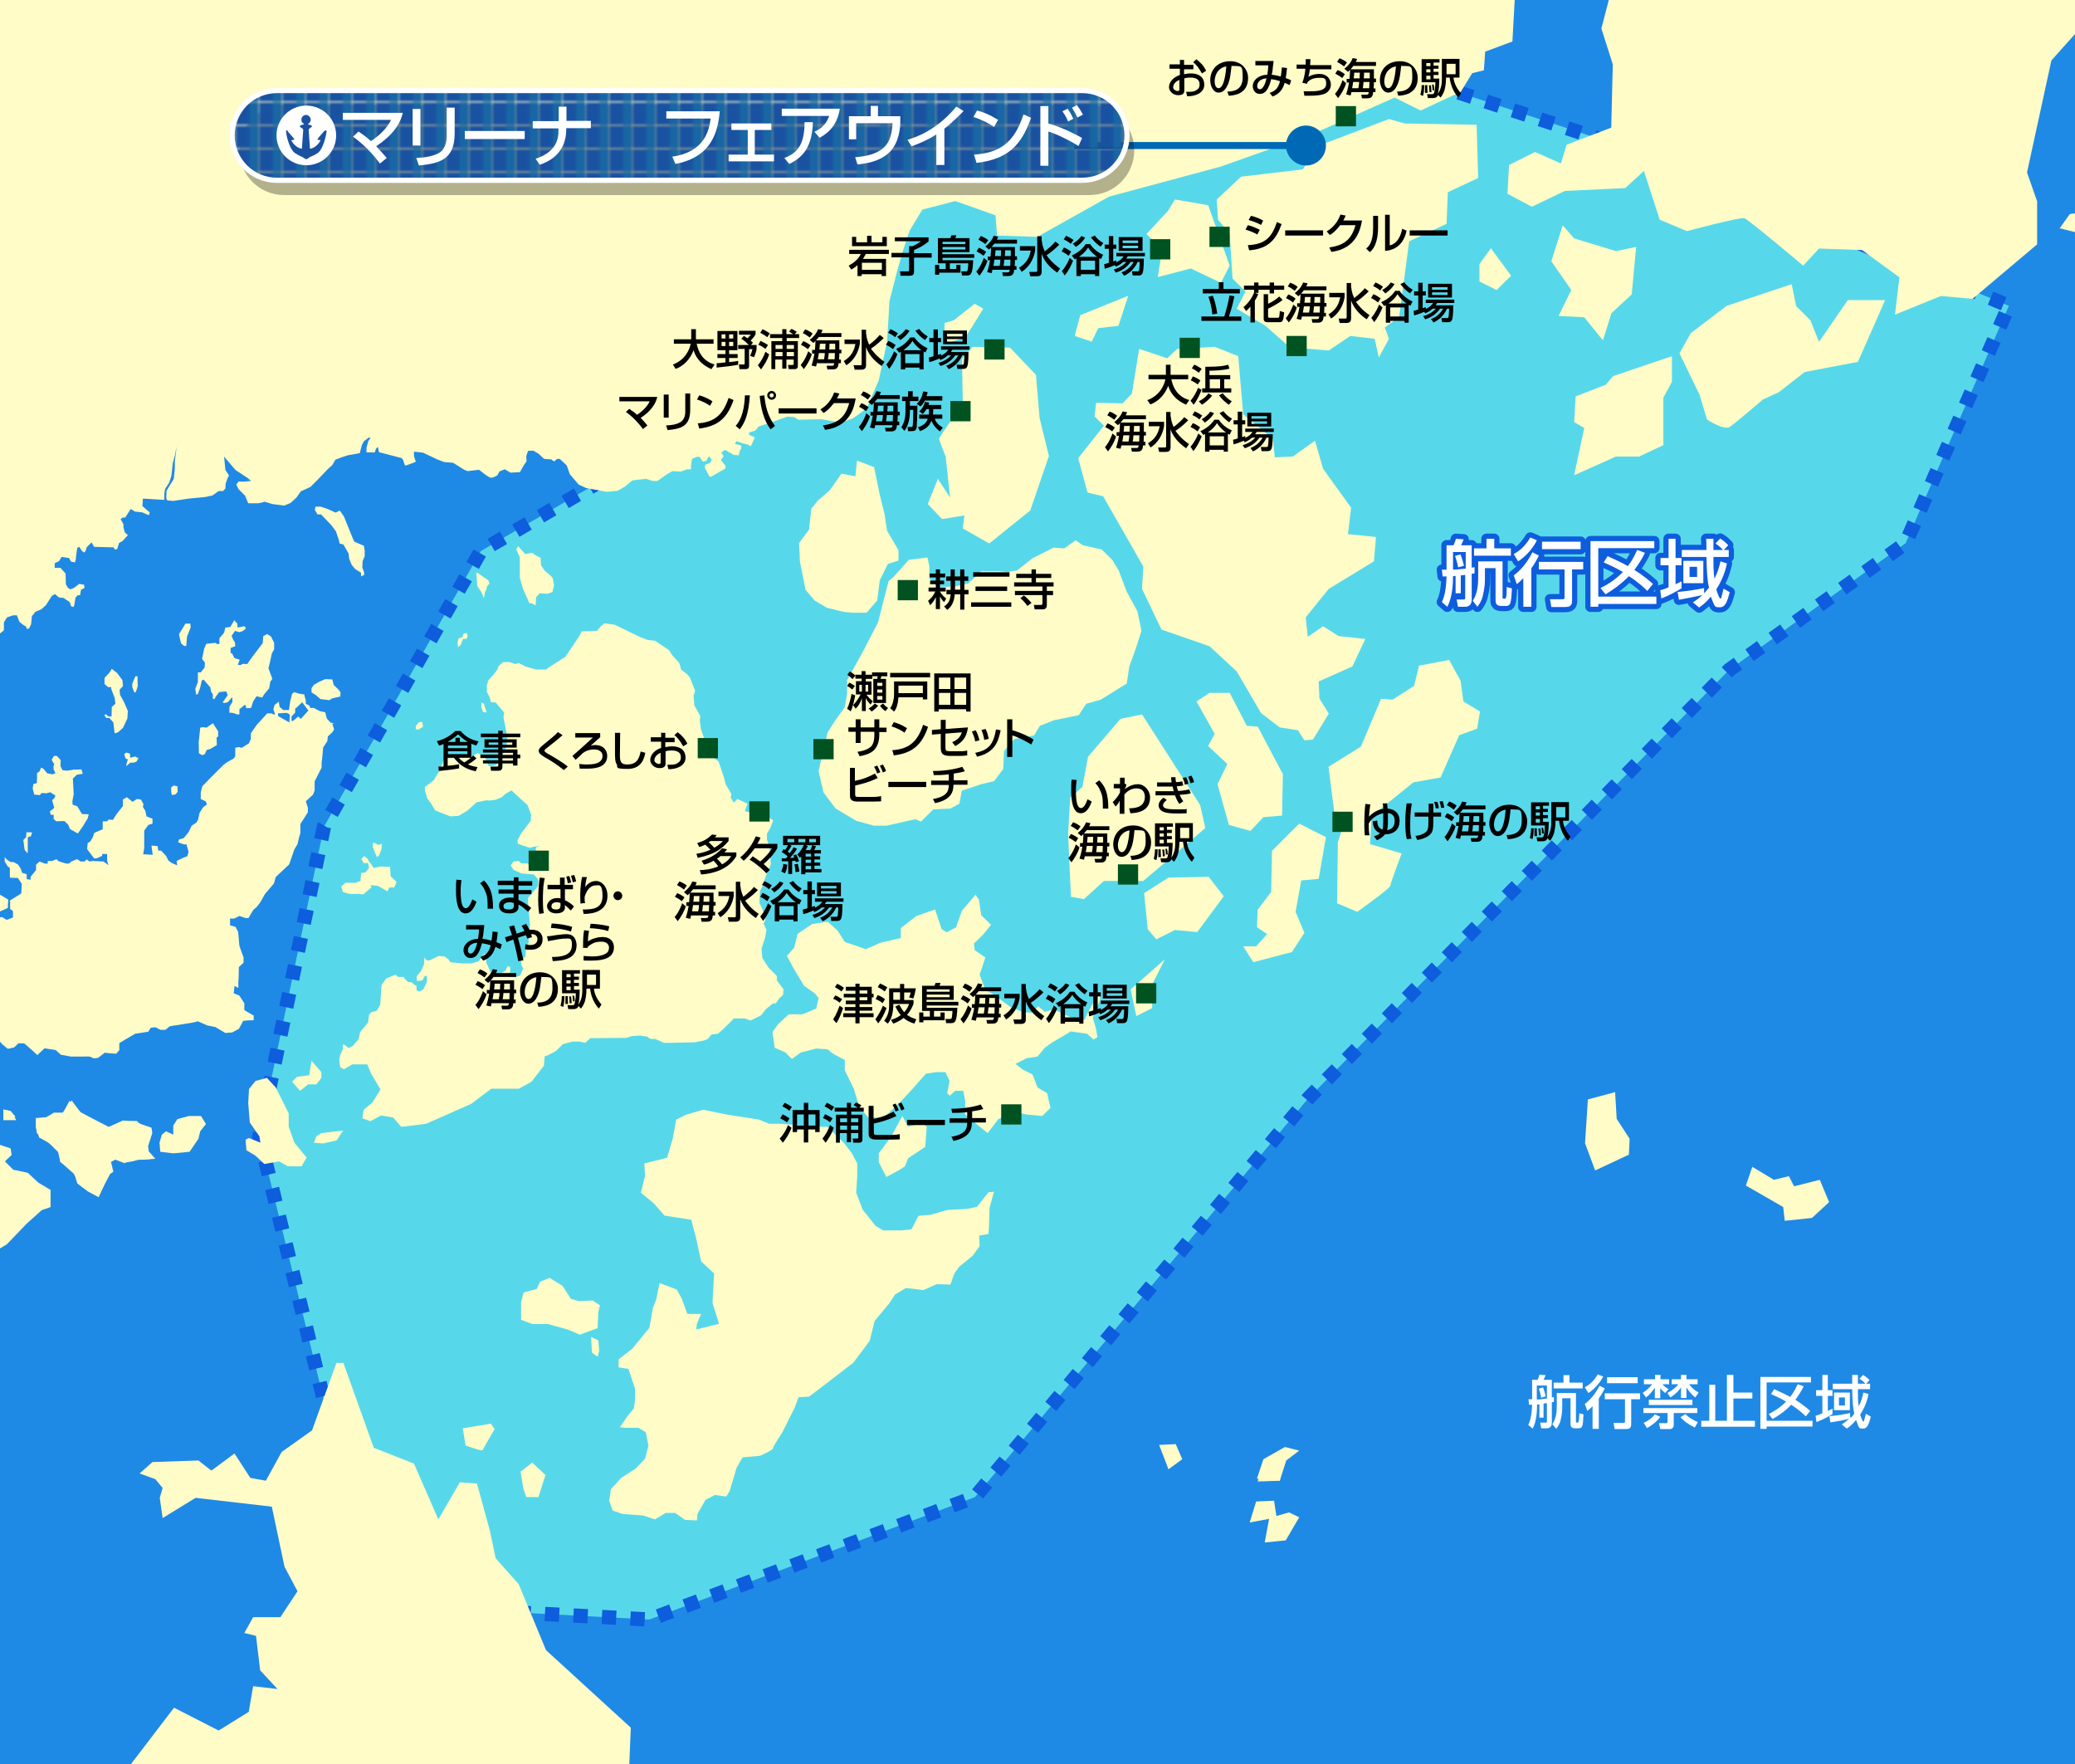 <?xml version="1.0" encoding="UTF-8"?>
<svg xmlns="http://www.w3.org/2000/svg" width="800" height="680" version="1.1" xmlns:xlink="http://www.w3.org/1999/xlink" viewBox="0 0 800 680">
  <defs>
    <style>
      .cls-1 {
        fill: #57d8ea;
        stroke-dasharray: 5.5;
        stroke-width: 5.5px;
      }

      .cls-1, .cls-2 {
        stroke: #0d5ddd;
      }

      .cls-3 {
        fill: #fff;
      }

      .cls-4 {
        fill: #1966a4;
      }

      .cls-5, .cls-6, .cls-2, .cls-7 {
        fill: none;
      }

      .cls-8 {
        isolation: isolate;
      }

      .cls-6 {
        stroke: #fff;
        stroke-width: 2px;
      }

      .cls-6, .cls-2 {
        stroke-linejoin: round;
      }

      .cls-2 {
        stroke-width: 4px;
      }

      .cls-9 {
        fill: url(#_新規パターンスウォッチ_1);
      }

      .cls-10 {
        fill: #1f89e6;
      }

      .cls-11 {
        fill: #0069b5;
      }

      .cls-12 {
        fill: #1a52a2;
      }

      .cls-13 {
        mix-blend-mode: multiply;
        opacity: .3;
      }

      .cls-7 {
        stroke: #0069b5;
        stroke-width: 2.7px;
      }

      .cls-14 {
        fill: #fffcc8;
      }

      .cls-15 {
        clip-path: url(#clippath);
      }

      .cls-16 {
        fill: #005221;
      }
    </style>
    <clipPath id="clippath">
      <rect class="cls-5" width="800" height="680"/>
    </clipPath>
    <pattern id="_新規パターンスウォッチ_1" data-name="新規パターンスウォッチ 1" x="0" y="0" width="8.5" height="8.5" patternTransform="translate(163.3 228.8)" patternUnits="userSpaceOnUse" viewBox="0 0 8.5 8.5">
      <g>
        <rect class="cls-5" width="8.5" height="8.5"/>
        <rect class="cls-12" x="0" width="8.5" height="8.5"/>
        <rect class="cls-4" x="4.8" width="3.8" height="8.5"/>
      </g>
    </pattern>
  </defs>
  <!-- Generator: Adobe Illustrator 28.7.9, SVG Export Plug-In . SVG Version: 1.2.0 Build 218)  -->
  <g class="cls-8">
    <g id="size">
      <g class="cls-15">
        <rect class="cls-10" x="-129.4" y="-38.3" width="990.2" height="739.7"/>
        <polygon class="cls-1" points="520.6 21.9 637.2 60.3 739.1 103.1 774.5 117.9 734.7 209.4 666.7 258.2 504.3 423.5 375.9 577.1 285.8 611 250.4 624.3 195.7 621.4 129.3 557.9 100 438 124.9 318.7 185.4 212.4 266.6 165.1 334.5 60.3 520.6 21.9"/>
        <polygon class="cls-14" points="129.4 197.6 126.3 196.2 123.6 195.3 121.6 195.3 121.4 196.6 122.4 198.3 123.8 198.3 127.8 202.5 129.5 204.8 130.7 208.3 130.9 209.5 132.4 209.9 134.4 213.4 134.6 215.3 135.6 217.8 137 219.4 139.2 220.8 139.2 222.2 140.4 221.6 140.4 220.7 139.7 218.8 139.8 216.3 140.6 214.4 140.6 212.3 140.3 210.4 136.6 208.8 136 207.5 134.1 202.8 132.6 199.1 131 196.8 129.4 197.6"/>
        <path class="cls-14" d="M129.1,278.8l-1.6-.2-1.5-1.6-.6-2.4-2.2-.5-2.2-1.2h-1.4c0,.1-.3-.9-.3-.9l-1.4-.7v-1.4c-.1,0-.6-2.2-.6-2.2l-2-.3-1.9-.6-.8.7-.7,2.8-.5,3.4h-2.2l-1.4-1.2-.3-2-1.6,1.2-.5,1.7.5,1.5v.7l-1.2-.6h-1.7c0,.1-4,4.4-4,4.4l-2.3,3.3v2.2l-.8,1.7-2.8,1.7-.8-.3-1.6.2v3.3l-.6.9-2.2,1.2-1.7,1.2-5,5-3.2,3.3-.6,2.4v2.5c-.1,0,1.9.9,1.9.9l.5,1.2-1.5,1.1-1.4,2.2-.5,2.5-.7,1.2-1.8,1.2-1.2,2.5-1.9,2.3-1.8.5-.3,1.1,2.2.8h1c0,.1.8,2.9.8,2.9l-.5,1.7-1.7.6-2.4,1.2.2,1.7-2.2-1-1.2-.9-.9-1.8-1.9-2h-1.1l-.2-1.7-1.7-.2h-.7l.3,2.3.2,1.2-3.7-.2.4-2.3v-6.8l1.6-2.2,1.6-.5v-1.9c-.1,0-2.3-.9-2.3-.9l-.5-2.2-.9-1.4.2-1.2-1-1.7-1.5-.2-1.7,1.1-2.2-1.8-1.5.9v2.5l-2.5,3.2-1.4,2.2-1.6-.2-.6.7h-1.7v3.1c-.1,0-1.5.6-1.5.6l-1.8.8-.5,1.6-1,1.7-1,.6-.2,2.3.8,1.1,1.9,2.5h.9c0,.1,2.2-1,2.2-1v-.7h1.9v2.5c-.1,0,.5,1.8.5,1.8l-1.9-1.4-4.2-.2-1.2.2-1.1-.8-.8.8h-1.5l-1.4-.9-2.2.9-.9.8h-.9c0,.1-3.1-.9-3.1-.9l-.8-.8-1.7.7h-1.7v1h-1.1l-2-.8-1.4,1.2v2.1l-2.1,2.6v1.1c-.1,0-1.5-.2-1.5-.2v-1.9c-.1,0-1.7-.5-1.7-.5l-.7-1.8-.9-1.4-1.8-1h-1.1l-1.4-.9-.9-1v1.5c-.1,0,1.1,2,1.1,2l.9.7v3.7c-.1,0,.8.1.8.1h2.2c0-.1,1.6,2.3,1.6,2.3l-.2,3.7-4.3,2.7v3.3c.1,0,1.1.8,1.1.8v2.5l-2.5.9-1.7-1.1-1.2.2-.5,2.3h-.8c0,.1-.2-.3-.2-.3h-1.8c0-.1-1-2.2-1-2.2l7.7-3.5.2-3.2-7.8-4.7v-2.8c-.1,0-2.2-1-2.2-1h-1.8c0-.1-.8,1-.8,1l-2,.5-1.5,1.7-1.7.5-.3.6-.7,1.8-1.5.6-1.8-.6-.7-1.4-2.5.8h-2.2l-.7.3.3,1.4h2.2l1.5,1.5,1.5,3.8h3.7l1.6.7,1.7,4.2.8,6.6v2c-.1,0-1.7,1-1.7,1l-3.9.3-2.3,1.5-.5.5h-1.5c0,.1.1,1.1.1,1.1l1.8,4.2.7,4.1,2.5,3.3,2.2,2,2.4,5,1.8,3.7,3.9,5,3.3,2,3.7,4.5,2.2,1.8,2.4-.5,1.7-1.6h2.2c0-.1,3.9,3.4,3.9,3.4l1.2,1.1,2.8-2.6,4.3.7,2,1.8,3.9.7h5.3c0-.1,1.9,0,1.9,0l1.6.7,1.6-.2,2.6-2,1.7.2,2.7.2,1.2-1.4v-2.7c.1,0,2-1.2,2-1.2l4.1-2.4,5.1-.8.9-1.5,1.9-.2,1.9,1h1.9c0-.1,1.7-1.4,1.7-1.4l8.8-1.4,2-.5,3.6,1.6,3.1.6,3.9,2.3,2.6-.2,2.6-1.4,1.7-3.1,2.4-.2h1.6v-1.8l-3.6-2.1v-2.7c-.1,0-1.9-2.9-1.9-2.9l-2.2-.9.3-2.8,1.5.7v-2.3c.1,0,.2-5.7.2-5.7l1.8-1.7v-2.1c-.1,0-1.6-4.4-1.6-4.4l-.5-5.4-1-1.9-2.1-.6v-2.6h1.6l2-1,2.4.8h1.1c0-.1,1.9-3.2,1.9-3.2l1.4-1.2,1.4-1.9,1.6-2.9,3.5-4.1.7-2.5,5.2-4.9,2-5.8,1.2-2,.6-2.6.5-1.6v-3.6c.1,0,2.9-4.5,2.9-4.5v-1.7l-.8-2.5,2.8-2.6.6-1.6v-3.5l2.7-5.3v-2c.1,0,.6-5.8.6-5.8l1.6-2.4.2-1.8,1.8-1.7.6-1-.7-2.3ZM111.6,277.3v1.2c-.1,0-4.4-2.5-4.4-2.5v-1l3.4-.2,1.1.6v1.9ZM115.9,277.1l-.9-.9-2,1.7h-.6v-1.8c.1,0,1.4-1.4,1.4-1.4v-1.5c.1,0,2.7-2.5,2.7-2.5l2.4,3.2-2.9,3.2Z"/>
        <polygon class="cls-14" points="121 264 123.1 262.8 125.4 261.8 128.1 261.9 128.7 264.1 130.3 265.6 131.3 266.9 131.2 268.5 128.1 269.2 127 269.9 123.6 269.5 121.8 268 120.1 266.9 120.1 265.3 121 264"/>
        <polygon class="cls-14" points="91.6 241.9 91.5 240.4 90.3 239.1 88.8 241.7 86.9 241.9 86.4 243.9 84.6 246 84.6 248.2 83.8 248.3 83 247.8 79.5 248.2 78.7 250.1 77.9 254 79 255.4 78.9 257.3 77.4 259.2 76.3 259.2 76.3 261.5 76.3 262.9 75.3 265.5 75.6 267.8 76.3 267.5 77.2 265 77.8 262.3 78.5 262 81.1 265 81.4 266.7 82.1 267.7 82 269.2 82.6 269.6 83.3 268.4 84.5 266.8 87.2 266.5 87.8 268 86.4 270 85.8 270.7 86.5 271 87.8 270.7 89.6 268.7 89.6 270.6 88.5 272.4 88.4 274.7 89.6 274.8 91.5 275.4 92.3 275.4 92.3 273.4 94.5 271.6 95 273 96.8 272.9 97.6 270.4 98.9 268.4 101.1 268.9 101.8 267.7 103.8 265.3 104.2 262.8 105 261.7 103.5 257.6 104.2 254.7 104.8 251.9 105.7 250.3 105.7 247.8 104.5 245.4 103 244.4 101.5 245.2 101.3 247.9 97.2 253.3 95.3 256 93.6 255.9 92.7 256.4 91.7 256.3 92.4 254.3 90.4 253.7 89.4 251.8 88.9 251.8 88.9 249.8 90.7 249.1 90.6 247.7 89.9 246.6 89.3 245.1 90.6 243.2 92.3 243.7 93.5 243.3 94.8 242.3 94.3 241.4 91.6 241.9"/>
        <polygon class="cls-14" points="82.1 278.8 79.6 280.5 78.2 280.3 77.2 280.5 76.6 286.2 76.7 290.4 77.9 291.1 78.9 290.8 79.7 289.1 81.1 288.7 83.6 287.2 83.5 284.3 84.1 283.9 84.1 281.9 82.6 279.6 82.1 278.8"/>
        <polygon class="cls-14" points="67 302.8 66 303.5 66 305.4 66.3 306.5 67.7 306.2 68.5 305.2 68.4 303.1 67 302.8"/>
        <polygon class="cls-14" points="50.2 292.1 50.1 290.5 48.6 290.1 47.9 290.8 48.5 292.5 49.3 292.7 48.7 294.8 48.8 295.3 50.2 294 51.5 294 52.6 293.6 53.4 292.3 52.1 291.6 50.2 292.1"/>
        <polygon class="cls-14" points="73.4 240.4 71.5 240.4 69 244.5 69.8 248 71 249 71.8 249 72.1 245.4 73.5 241.9 73.4 240.4"/>
        <polygon class="cls-14" points="42.8 264.8 41.7 264.9 40.3 263.7 40.3 261.3 42.2 259.3 43.1 257.8 45.2 259.5 47.2 262.2 47.4 264.5 46.1 265.9 46.3 267.9 47.8 270.6 49.3 274.1 49.1 277 47.4 280.6 45.5 282.3 44.2 282.7 43.7 278.5 42.2 276.8 41 276.8 40.2 275.7 40.8 275.3 41.9 276.2 43 276.2 43.1 272.5 44.5 271.3 44.2 269 42.9 265.6 42.8 264.8"/>
        <polygon class="cls-14" points="21.4 298 20.3 298.5 18.2 298.1 16.7 296.3 15.8 295.9 15.3 297.3 14.2 298.1 14.3 299 14.2 301.9 12.9 302.2 12.6 303.9 13.2 306.3 15.3 306.5 16.1 305.7 17.9 305.8 19.4 305.4 21.4 306.7 21 307.6 20.1 308.5 20.9 311.3 20.4 311.9 19.2 312.8 19.6 314.1 20.7 314.1 20.7 315.8 21.7 316.6 24.8 316.5 26.3 317.9 27 319.6 30 321.3 31.9 318.6 33.8 315.5 34.2 313.9 31.6 313.8 29.8 310.8 28 310.2 27.9 308.9 28.4 306.2 28.1 300.1 29.7 298.6 31.9 298.3 31.4 296.6 28.4 296.7 25.9 297.1 24.1 296.9 23.3 295.3 23.4 293 21.9 291.4 20.8 291.4 19.9 292.9 20.9 294.6 20.6 295.5 20.7 296.7 21.4 298"/>
        <polygon class="cls-14" points="12.4 320.9 10.2 320.8 10.1 322.7 9 323.8 9.5 327.6 10.6 329 10.7 327.9 10.7 325.2 10.7 322.7 11.9 322.4 12.1 321.7 12.4 320.9"/>
        <polygon class="cls-14" points="53 260.7 52.2 260.7 51 263.5 51 264.9 51.8 267 52.4 266.7 53.1 264.5 53 260.7"/>
        <polygon class="cls-14" points="-28.3 321.9 -27.6 321 -26.5 320.8 -25.2 320.2 -23 320.5 -22.4 319.8 -20.9 319.7 -20.1 320.2 -20.8 321.3 -22.6 322.6 -24.7 323.1 -26.3 323 -28.3 321.9"/>
        <polygon class="cls-14" points="210 407.2 211.6 406.6 214.4 405.1 217 402.5 220.8 401.5 223.4 401.5 225.7 402 227.6 400.2 241.3 400.1 243.7 399.4 246.8 399.2 249.5 399.6 250.8 400.5 252.6 400.5 256 402 257.9 402 267.8 401.8 271.4 401.1 272.9 400.5 274.3 398.8 276.8 398.5 278.7 396.8 281.3 394.3 282.9 392.6 287 392.6 289.4 393.4 293.4 391.4 295.3 389 298 386.8 299.1 386.8 300.4 384.9 301.9 383.5 302.1 381.4 299.5 377.9 299.5 376.2 296.3 373 293.9 369.3 293.6 365.7 295 361.4 295.5 358.4 294.4 356.1 295 354.8 295 352.9 292.8 348 293 343.5 293.9 341.7 295.2 337.9 297.2 333.2 296.6 326.2 295.7 323.7 295.7 321.4 297.1 318.9 298.1 316.3 294.7 313.8 291.5 313.8 287.2 312.7 287.7 311.2 288.2 309.8 284.3 308 282.9 309.4 281.7 307.4 282 306.1 279.8 302.4 279 299.3 277 293.5 275.4 292.3 273.2 289.3 271.5 284.5 270.3 281.4 269.8 277.8 270 276.1 267.7 271.9 267.4 268.2 268 266.3 266 261.2 264.9 259.9 262.6 258.1 261.9 255.6 259.3 252.7 257.9 250.6 252.5 247 249.7 246.7 246.6 245.5 236.9 240.8 233 240.3 231.6 241.5 230.1 243.2 224.2 243.4 223.6 244.8 218 253.2 211.7 257.2 210.6 258.1 206.6 258.1 202.8 257 200 255.6 198.7 256 196.4 255.2 194 255.2 192.2 256.8 191.7 258.2 190.1 260.3 188.3 262.2 187.7 264.2 187.7 266.7 188.8 268.8 189.3 270.7 191.1 270.8 194.4 274.7 194.1 276.4 195.6 284.2 195.3 287.6 193.6 291.5 192.6 293.8 190.9 295 188.5 295.4 186.8 291.7 184.1 290.3 181.2 292 172.5 292.3 171 293.3 169.5 297 167.2 300.8 163.8 303.4 163.8 304.6 164.7 307.7 166.1 309.6 167.8 312.4 173.6 314.7 176.8 314.5 180.2 312.5 183.7 309.3 187.5 308.5 188.8 308.6 191.1 308.3 193.5 307.3 194.9 306 197.2 304.7 203.4 310.4 204.8 314.1 204.6 316.4 201 321.2 199.5 324 199.7 325.3 204.2 326.8 206.4 326.3 208.3 326.2 206.7 326.6 206.5 327.7 207.9 329.3 210.1 329.9 206.9 330.1 207.8 331.8 208.8 332.8 209.2 334 206.2 334 206 335 205.2 334.7 203.5 332.9 200.9 332.8 200 331.9 198 332.1 196.9 333.6 198 335.3 201 336.7 205.8 337.1 207.6 339.1 207.4 341.7 203.6 346.1 203.6 348 204.3 356.4 203.7 363.9 202.8 365.9 202.6 368.7 200.8 370.3 201 371.8 201.7 373.4 200.5 376.1 199.1 376.5 196.4 376.6 195.9 375.4 196.7 374.7 196.7 372.8 195.7 372.4 195 374 193.2 375.3 189.4 375.2 187.5 371.1 187.4 369.9 187.7 368.7 187.5 367.7 186.7 367.7 184.6 370.5 181.9 371.4 178.1 371.4 173.6 370.9 173 369.9 171.4 368.7 169.2 368.5 165.4 370.3 164.4 370.1 163.5 369.1 163.5 371.7 162.4 374.2 160.6 376.4 160.8 378.2 162.9 377.9 163.8 376.2 164.6 376.2 164.6 378.5 163.2 381.4 161.8 382.2 160.6 381.8 160.6 380.2 158.5 378.6 157.4 378.6 156 377.3 155.7 376.6 153.5 376.6 152.5 375.7 148.9 377.2 147.1 379.7 146.6 387.3 145.3 389.6 143.1 390.2 142.3 391.2 141.9 394.2 138.9 397.8 138.2 400.7 136.1 403.1 134.4 404 132.9 402.8 132.2 402.6 132.2 404.4 131.2 406.6 130.8 408.4 131 410.5 131.2 411.4 132.6 412.2 135.8 410.3 141.6 410.3 143.1 413.9 146.7 420 143.6 425 140.2 427.8 139.7 431.1 142.8 432.2 146.9 430 151.6 430.8 154.7 434.4 164.3 433.2 181.7 425.5 189.4 419.7 200 419.7 204.9 417 209.7 410.8 210 407.2"/>
        <polygon class="cls-14" points="202.5 213.6 199.8 210.6 199 211.7 200.4 214.8 200.4 222.6 201.6 226.9 204.1 232.5 205.1 232.6 206.5 233.4 206.7 230.2 208.1 228.7 209.7 228.8 211.2 228.9 213 228.2 213.6 225.6 213.1 222.9 212.4 222 210 220 208.6 217.9 208.4 215 206.6 214.1 205.1 213.1 202.5 213.6"/>
        <polygon class="cls-14" points="186.6 222.6 184.1 220.8 183.6 220.8 183.9 224.2 184 225.9 185.5 228.1 186 229.1 186.5 230.5 186.7 230 186.9 228.5 187.4 227.5 187.8 226 188.7 225 188.3 223.7 186.6 222.6"/>
        <polygon class="cls-14" points="179.9 244 178.7 244.3 178.3 245.6 176.8 246.1 176.4 247.7 176.6 249.5 177.6 248.6 178.5 246.3 179.8 246.3 180.3 245.3 179.9 244"/>
        <polygon class="cls-14" points="162.8 278.3 161.5 278.4 160.3 279.9 160.3 281.1 161.4 281.2 163.1 280.1 162.8 278.3"/>
        <polygon class="cls-14" points="141.8 331.1 140.4 330 139.3 331.1 140.2 332.7 141.9 332.7 142.3 334.6 140.9 336.3 139.3 336.5 139.1 337.8 139 339.6 137.1 340.3 133.2 340.3 131.6 341.7 132.2 343.9 134.8 344.6 138.4 344.6 140 344.8 143.2 342.1 142.9 341.2 145.7 341.5 149.4 343.6 150.1 342.1 152 342.1 152.9 340 150.6 337.8 150.4 334.2 146.9 334 144.1 334.6 143.3 333.4 142.1 331.9 141.8 331.1"/>
        <polygon class="cls-14" points="145.7 325.7 144.7 325 143.7 325 143.7 326.5 145.3 330.4 146.1 329.8 147.1 327.3 147.2 325.3 145.7 325.7"/>
        <polygon class="cls-14" points="-77.2 364.8 -77.6 364.9 -78.5 368 -80.3 368.3 -80.3 369.5 -79.7 370.6 -78.9 372.2 -78.2 371.6 -76.6 370.1 -75.3 368 -75.2 366.4 -76.2 365.4 -76.5 364.7 -77.2 364.8"/>
        <polygon class="cls-14" points="-90.3 280.4 -92.9 281.7 -95.2 284.7 -95.4 287 -94.1 289.2 -87.5 291.2 -84.8 290.9 -82.9 291.1 -78.7 295.1 -77.5 295.6 -76.6 294.6 -72 288.6 -68.8 286.6 -68.1 284.5 -65.7 282.9 -65.3 280.7 -66.1 277.7 -66.1 275.7 -67.8 275.3 -67.9 272.7 -69.2 273.6 -72 273.9 -73.7 275.4 -73.7 274 -72.6 272.7 -72.8 271.5 -74.7 271.5 -76.1 274.1 -77.5 274.7 -78.3 274.1 -80.8 275.5 -83.3 276.3 -87 278.4 -87.9 280 -90.3 280.4"/>
        <path class="cls-14" d="M-76.7,248.1c.4,0,1.5-.3,1.5-.3l1-1.2v-1.1c-.1,0,1-.1,1-.1l1,1,.2,1.6-.3,1.3,1.1,1.7-.2.8h-.7l-2-2.1-2.6-1-.2-.7Z"/>
        <polygon class="cls-14" points="-59.9 259.2 -60.1 261.2 -59.2 263.1 -58.9 263.6 -58.7 262 -56.9 261.8 -56 261.6 -55.8 260.4 -54.6 259.2 -54.1 258.4 -54.4 256.7 -54.9 255.8 -56.2 255.9 -57.7 258 -59 258.8 -59.9 259.2"/>
        <polygon class="cls-14" points="-106.8 308.6 -106.8 310.9 -107.9 312.6 -108.7 314.7 -108.6 316.6 -107.1 317.3 -105.3 317.3 -104.2 316.6 -103.3 318.3 -101.8 319.1 -100.1 318.9 -100.1 317.2 -100.9 315 -101.2 313.7 -100.5 312.3 -99.4 312 -99.4 310.9 -101.4 311 -102.5 309.9 -105 309.7 -106.1 308.1 -106.8 308.6"/>
        <polygon class="cls-14" points="-119.9 309.1 -117.5 309.1 -116.2 310.8 -114.9 310.5 -113.8 311.5 -112.4 314.1 -112.9 314.7 -113.9 314.7 -115.3 312.9 -117.3 312.5 -118.8 312 -120.5 312 -119.9 309.1"/>
        <polygon class="cls-14" points="-244.7 42.8 -244.4 370.3 -237.8 365.9 -235 362.5 -237.8 359.1 -234.3 356.2 -229.6 357.8 -229.3 354 -227.1 353.4 -221.5 353.1 -214.3 347.8 -202.4 347.8 -201.1 345.9 -195.8 345.9 -186.1 347.8 -181.1 341.8 -176.1 344 -169.2 341.8 -163.5 343.4 -157.9 343.4 -151.9 349 -148.5 350 -144.4 345.9 -139.4 346.5 -138.1 343.7 -143.1 338.4 -142.2 334 -138.1 333.7 -134.1 333.4 -132.5 330.8 -130.6 330.8 -123.4 324.6 -120.6 320.8 -124.3 313.6 -126.2 311.4 -130 313 -132.2 312 -130.3 308 -135.3 306.4 -139.1 308.6 -145.3 312 -145.3 315.5 -148.8 315.2 -151.6 312 -148.8 307.7 -145.3 305.1 -141.9 303.3 -142.2 296.7 -142.5 292 -146.3 287.6 -148.2 282.3 -155.4 281.3 -161 278.8 -161.3 276.9 -154.1 279.1 -149.1 280.7 -149.1 273.2 -144.7 272.9 -136.3 271.9 -126.9 276 -120.9 276 -117.2 271.7 -116.8 271.8 -116.2 274.2 -108.1 277.4 -104.8 278 -103.3 279.7 -102.5 279.5 -101.3 277.9 -101.3 276.6 -100.3 274.7 -100.1 272.9 -97.3 276 -96.7 274.7 -97.7 269.6 -98.4 267.8 -98.2 266.8 -97.9 261.6 -94.8 259.2 -94.8 256.8 -94.4 255.1 -92.8 255.1 -92.9 253.1 -93.3 252 -92.3 250.3 -88.7 247.6 -87.8 244.8 -86.8 244.7 -86.2 241.7 -87 240.6 -86.3 236.5 -84.2 231.5 -82.2 231 -81.5 229.6 -79.6 229.6 -79 228.7 -80.1 227.2 -80.1 224.6 -82.9 221.3 -85.2 219.6 -84.5 219.2 -84.2 218 -80.6 216.6 -79.4 220 -78.5 222.4 -77.4 222.6 -62.3 216.8 -60.8 218.1 -61.1 216.2 -62.3 214.2 -63.2 213.8 -63.3 212.2 -61.1 211.9 -60 210.4 -60 209.7 -58.6 209.3 -58.7 212 -55.1 211.4 -55.1 209 -52.7 208.7 -50.3 210.7 -49.6 210.1 -48.5 210.6 -48.1 211.6 -46 211.9 -44.9 211.2 -41 210.2 -39.4 209.8 -37.4 210.8 -35 213.2 -33.7 213.8 -33.2 213 -32.6 211.7 -30.5 211.1 -29.9 210.2 -29.1 210.8 -32.2 214.3 -31.5 215.5 -31.9 216.5 -30.6 217.2 -28.3 214.3 -26.9 216.8 -26.6 218.6 -28.2 221.1 -29 224.9 -29.2 227.4 -28.5 230.7 -25.7 232.8 -23.9 232.8 -23.2 235.6 -21.7 236.9 -19.4 238.2 -17.3 240.6 -15.4 240.6 -15.1 239.4 -13.6 238.4 -12.5 238.6 -11.7 241.9 -11.1 243.9 -11.9 244.5 -11.9 246.2 -11 247.7 -11.6 250.4 -11 252.2 -10 252.2 -8.7 250.5 -6.7 250.5 -6.1 251.1 -4.6 251 -4.3 250 -2.6 249.4 -2.6 247.3 -2.9 245.8 -5.8 244.6 -5.7 243.3 -3.1 244.7 0 244.2 1.5 243 1.5 239.9 2.7 238 5 237.2 6.5 237.2 7.5 239.7 8.7 240.7 10.2 241.7 10.2 242.4 11.2 242.3 12 240.6 12.3 237.5 13.7 235.8 15.9 234.9 17.7 233.3 20 229.7 21.2 229 22.7 230.3 24.5 230.5 26.9 232.1 27.4 233.7 28.3 234 28.6 233.4 29.1 230.4 29.9 229.5 30.9 229.4 31.2 227.4 32.6 226.6 32.4 225.4 30.5 225.1 28.6 226.6 27.1 227.2 26.1 226.5 25.4 225.2 25.3 221.1 23.3 218.9 21.1 218.9 21.1 217.1 22.8 216.3 23.7 214.7 26.6 215.1 27.4 216.5 28.9 216.8 29.2 215.7 29.6 212.3 29.8 211.2 30.6 210.8 31.6 212.4 32.5 213 33 212.4 33.4 211 35.3 209.1 36.3 210.8 43.8 211 44.3 211.9 45.2 211.6 45.9 209.3 47.2 208.6 49.3 206.3 48.1 205.2 47.6 203.3 47.6 202.1 46.5 200.1 47.4 199.5 48.3 199.5 50.4 196.2 52 197.2 54.8 197.5 57.1 198.5 57.5 198.5 57.7 197.5 54.9 195.1 55.1 192.2 63.3 192.7 63.4 189.8 63.7 188.4 65.2 186.1 66.1 183.4 66.6 178.6 67.4 175.7 68.1 172.1 67.4 177.9 67.4 180.7 67 184.6 65.4 187.2 64.2 189.2 64.1 192.2 64.5 192.9 66.8 193.1 72.7 192.2 79.1 191.6 81.9 191 84.3 189.3 86 189.3 86.9 188.3 87 186.4 87.8 184.2 88.3 183.3 86.9 181.2 86.4 176 90.8 181.2 95.4 184.2 96.8 185.4 93.7 185.7 92 185.6 91.1 186.8 92 188.6 94.5 191.1 95.7 194 98.2 194 99.6 194 101.1 193.7 102 193.4 105 194.3 109.5 194.9 112 193.9 114.3 191.8 116 189.4 119.7 187.7 122.7 184.7 126.4 180.8 128.1 179.3 129.3 177.2 132 176.2 134.1 175.5 138.7 174.7 139.5 171.6 140.3 170.1 142.1 168.7 142.9 168.8 142 170 141.3 172.6 141.3 174.4 144.5 174.4 145 172.9 145.7 172.3 146.1 174.3 148 174.8 154.9 176.6 155.4 177.3 156 179.1 156.4 179.5 159.1 178.5 160.3 178 159.6 175.8 159.6 174.1 163.1 174.5 168.6 177.1 171.2 178.1 174.7 178.4 179 181.1 180.3 181.6 184.7 181.1 187.3 183.1 188.9 184.1 190 184.1 191.7 183.3 192.6 181.7 194.6 180.9 196.8 182.2 200.5 182 201.1 180.8 202 179.3 203 177.8 202.9 175.8 203.6 173.8 205.6 173.7 207.6 174.9 209.8 176.9 212.6 177.1 213.6 177.9 214.8 176.9 215.8 176.9 218.5 179.4 219.7 182.8 223.1 186.8 225.9 188.1 233.9 189.6 238.1 189.2 240.9 187.6 243.8 185.2 246.2 184.9 249.1 184.6 251.7 185.4 253.5 185.4 256.9 183 259.2 181.6 262.4 181.8 264.9 180.9 266.4 180.9 266.4 179.3 266.8 176.9 268.6 176.1 269.7 176.1 271 178 272.4 177.6 273 176.3 273.5 176 274.4 177.2 273.8 178.4 271.9 179.2 271.7 180.2 273.3 183.3 273.9 183.9 279.5 180.7 279.8 179.7 277.9 177.3 278.8 176.2 278.9 175.7 278.1 174.5 279.5 173.4 283 175.4 284.9 175.5 285.1 174 285.8 172.8 285.7 171.7 283.3 171.1 283.9 170.1 286.1 170.8 288.3 171.4 289.5 172 291 168.6 288.8 167.6 288.8 166.7 291.2 166 292.5 164.4 298.2 162.5 303.6 160.6 306.2 160.8 307.8 161.8 316.6 161.6 324.1 162.9 328.8 161.3 334.1 157.5 338.8 146.6 342 131.8 342.6 121.8 342.9 116.2 345.7 105.2 348.2 96.4 350.7 88.9 355.6 80.8 368.3 77.5 383.8 83 384.4 90.8 399.9 91.3 427.6 75.8 470.7 64.2 506.7 51.4 537.7 37.6 547.7 42.6 563.2 35.4 567.6 28.2 572.1 27.1 572.6 19.9 583.1 16 584.2 -4 -243.5 -4 -244.7 42.8"/>
        <polygon class="cls-14" points="132.3 435.8 123.9 436.8 122 438 121 440.5 124.5 440.8 129.8 439.6 132.3 435.8"/>
        <polygon class="cls-14" points="123.9 413.3 120.1 408.9 119.2 414.5 114.5 415.1 112.6 417 115.7 420.5 118.8 418 122 418 123.9 415.5 123.9 413.3"/>
        <polygon class="cls-14" points="102.9 415.5 98.5 416.7 96 419.8 95.7 425.2 96.3 432.7 100 438 100.4 440.5 96 438.7 94.7 439.3 95 443.4 98.5 445.5 101.9 448.7 107.6 447.7 111 449.6 116.3 449.6 118.2 446.2 113.5 440.5 111.3 434.3 111.3 429.2 106.3 419.2 102.9 415.5"/>
        <polygon class="cls-14" points="77.5 430.2 72.8 430.2 68.4 431.4 66.8 433.9 66.8 437.4 64 436.1 62.4 437.4 61.5 440.5 61.8 444 66.8 444.6 73.1 444 76.5 439 77.2 436.1 79.4 433.3 77.5 430.2"/>
        <polygon class="cls-14" points="56.2 435.2 52.7 432.1 47.4 432.1 44.9 433.6 41.7 434.6 37 432.7 31.7 429.6 27.6 424.2 24.2 428.9 20.8 428.9 17.6 430.8 15.4 431.1 13.9 434.6 14.2 436.8 19.5 441.2 22.6 444.3 23.3 448 28.3 451.2 29.8 456.2 33.9 459.3 38 461.5 40.2 456.8 42.7 452.1 41.4 449 43.9 446.8 48 448.4 51.8 445.5 54.6 447.1 57.7 446.8 57.1 441.8 58.7 436.8 56.2 435.2"/>
        <polygon class="cls-14" points="-7.5 426.4 -13.4 426.7 -14 431.1 -18.1 433.3 -23.1 434.9 -32.5 436.8 -35 444.3 -39.1 444.3 -39.7 441.8 -46.3 442.1 -52 446.2 -54.5 449.6 -59.5 450.9 -67 456.5 -70.4 460 -73.3 464.3 -76.4 467.5 -76.7 472.2 -73.9 479.7 -72.6 483.8 -73 487.2 -76.4 489.7 -81.1 490.4 -81.1 493.2 -78 494.7 -77.3 501 -69.8 503.5 -63.9 502 -54.1 507 -52 506.7 -47.3 502.9 -38.5 502.6 -32.8 498.2 -29.7 497.6 -22.5 493.2 -21.9 490 -14.3 491.3 -11.2 489.7 -3.1 483.1 2.6 479.7 10.4 471.6 16.1 466.5 19.5 465.3 19.5 458.7 14.8 455.9 10.7 452.1 5.1 450.9 1.9 447.7 4.5 445.2 4.1 442.7 -3.4 440.2 -9 434.3 -10.9 431.4 -7.5 426.4"/>
        <polygon class="cls-14" points="-3.4 428 -5.9 429.6 -7.8 433 -3.4 433.6 -1.5 430.8 -3.4 428"/>
        <polygon class="cls-14" points="1.3 427.7 1.3 431.8 6 430.5 4.1 428.3 1.3 427.7"/>
        <polygon class="cls-14" points="-72.6 440.2 -67.6 439.3 -66.4 435.2 -69.2 430.8 -65.1 428 -57.6 428 -52 425.2 -51 429.2 -49.1 433.6 -57.9 438 -61.4 438 -61.4 440.5 -64.5 442.7 -72.6 440.2"/>
        <polygon class="cls-14" points="-99 440.8 -107.7 441.2 -110.9 444.9 -113.7 448 -114.3 452.1 -119.3 456.2 -125 462.5 -124.3 480.3 -124.3 487.5 -113.1 488.8 -104.6 489.4 -103.7 486.3 -95.5 483.8 -87.7 475.3 -82.4 461.5 -83 458.1 -89.6 449.6 -95.8 444.3 -99 440.8"/>
        <polygon class="cls-14" points="-245 419.5 -240 416.7 -230 411.4 -214.3 411.4 -208.6 414.5 -200.8 423.3 -194.5 423.9 -194.5 420.2 -192 419.2 -187.6 422.7 -177 424.5 -169.5 425.8 -166.3 429.6 -157.9 431.4 -151.9 429.9 -144.7 430.5 -141.3 433 -143.1 441.2 -147.2 448.7 -146.9 452.4 -140 451.2 -133.7 452.4 -132.8 457.8 -133.7 464.3 -138.8 469.4 -140.3 472.2 -141.3 478.5 -146 479.1 -148.5 484.1 -154.7 484.7 -157.3 487.5 -163.8 484.4 -167 484.7 -170.1 487.5 -172 494.4 -176.1 491.6 -175.1 487.5 -167 478.8 -166.3 474.1 -171.4 467.8 -180.4 468.1 -190.2 467.8 -193.6 472.5 -196.7 473.7 -205.5 467.2 -206.1 462.8 -206.1 456.5 -210.8 453.1 -219.6 454 -224.6 455.6 -233.4 453.1 -244.7 450.2 -245 419.5"/>
        <polygon class="cls-14" points="-152.2 492.2 -155.7 494.1 -155.7 496.9 -153.2 495.1 -152.2 492.2"/>
        <polygon class="cls-14" points="-122.5 493.5 -126.5 498.2 -135 501.3 -140.6 500.4 -143.5 503.8 -141.9 511 -136.3 510.7 -134.1 506.3 -130.3 506.3 -124.7 506.3 -119.6 502 -119 497.6 -122.5 493.5"/>
        <polygon class="cls-14" points="-240.9 378.5 -236.5 376.9 -228.7 379.7 -228.1 384.1 -233.4 386.9 -238.1 387.9 -240.9 384.4 -240.9 378.5"/>
        <polygon class="cls-14" points="-118.7 295.7 -124 298.6 -124 303 -119 302 -118.7 295.7"/>
        <polygon class="cls-14" points="-129 338.7 -129 342.8 -125.6 342.8 -125.3 340.9 -127.2 340.2 -129 338.7"/>
        <polygon class="cls-14" points="206.9 496.9 201.9 498.2 200.9 502 200.9 508.8 205.3 510.4 211.3 510.4 219.1 512.6 223.5 514.5 230.4 512 230.7 505.7 231.3 503.2 228.5 501.3 223.2 501.6 220.1 500.7 216.9 495.7 211.9 492.6 208.2 494.1 206.9 496.9"/>
        <polygon class="cls-14" points="227.9 515.4 228.2 521.4 230.4 523 231 520.8 230.7 516.7 227.9 515.4"/>
        <path class="cls-14" d="M244.8,539.6v-4.4l-2.5-7.5-3.8-.6v-3.1l5.3-4.1,6.6-8.1,1.3-7.5,1.3-3.4,1.3-6.3,6.6,2.5,1.9,3.4,2.2,6h5.3l-1.6,3.8-.3,2.2,8.8-2.2-2.5-8.1.6-11.3-5-4.7-1.9-8.8-1.9-7.2-10.3-1.6-4.1-4.7-5-4.1,1.6-6.6-.3-4.7,8.8-2.2,2.2-7.5,1.3-7.2,3.8-1.9,6.6-1.9,9.4,1.9,12.2,1.9,3.8,1.6h4.7l10.3,1,7.5.2,6.3,6.1,3.1,4,2.1,4v5l-.4,6.3,2.5,6.5,5,6.3,2.9,1.7h7.1l3.8-.4,2.7-5.2,4.6-.4,6.7-1.9,7.7-.4,3.6-.8,4.4-5.6,2.1-.2-1.7,6.3-.2,6.9-.2,3.1-3.6.6.2,4-2.7,3.8-5.2,4.2-1.9,2.7-1.5,4.2-5.2-.2-5.2,2.3-6.7-.8-4.2,2.5-2.3,3.5-5.6,6.7-1.9,7.7-6.3,8.4-10,7.7-7.1,5.4-4,.2-1.5,4-4.8,9.6s-3.6,5.4-3.6,6.1-5,2.9-5,2.9l-6.7.6-2.3,4-2.7,9-1.3,2.1-4.4-.6-3.6,1.9-3.1,5.4-.2,2.5-4.6-.2-3.8-2.7h-3.6l-4.2,2.5-4.6-1.5-7.9-.6-3.8-1.3-1.3-3.8.6-4.4,4-4.4,5.6-3.6,3.6-3.8,1.3-5-1-5.2-2.9-1.7h-4.8l-2.3-.2,2.7-4,2.7-3.3.4-2.9Z"/>
        <polygon class="cls-14" points="314.1 382.9 310 380 305.9 373.2 303.4 368.5 306.2 365.3 307.5 360 313.1 356.2 319.1 355.3 322.9 358.7 325.7 363.1 333.8 365.9 339.5 363.4 347.3 361.6 347.3 357.8 353.3 353.1 360.5 350.6 363 358.1 364.9 359.4 368.6 357.5 370.8 351.2 376.1 344.9 377.4 346.8 378.3 352.8 382.1 356.5 379 360.3 375.5 363.7 375.8 366.3 379.9 369.1 377.7 375.7 379.9 381.6 383.1 383.4 389.6 388.2 394.3 390.1 397.8 390.4 400.3 387.9 402.8 390.1 406.2 389.1 413.7 392.6 418.1 393.2 419.7 389.8 424.1 381.9 424.1 385.4 421.3 392.3 422.5 396.3 423.1 399.8 421.6 400.7 419.1 398.5 412.8 397.6 409.7 399.5 405.9 401.7 402.8 403.9 400 407.3 395.9 407.9 391.5 410.1 394.3 412.3 398.1 414.2 400 419.2 403.7 421.4 405 427.1 401.8 430.2 395.6 429.6 391.2 428.6 384.9 431.4 380.8 436.8 376.1 433 372.1 429.6 372.1 424.2 371.4 420.5 368.3 420.5 366.1 422.4 365.2 421.4 366.1 416.7 364.5 413.3 360.8 413.3 357 413.9 351.4 420.2 347 424.9 340.7 430.8 334.8 430.8 331.3 426.7 329.1 419.5 325.7 412.6 325.7 408.6 321 406.1 319.1 404.5 314.7 404.2 308.8 405.7 305.3 408.2 302.8 405.7 298.7 403.9 297.8 397.9 300 394.8 304.1 391 309.4 391 314.7 388.8 315.6 384.7 314.1 382.9"/>
        <polygon class="cls-14" points="350.1 434.3 347.9 430.2 343.5 438.3 338.8 444.6 338.8 448 341.7 453.7 346.4 451.2 348.9 449.6 350.1 446.5 356.7 442.1 357.3 434.3 355.4 433 350.1 434.3"/>
        <polygon class="cls-14" points="329.8 183.6 324.4 182.6 320 188.9 315.3 193 312.8 196.1 311.9 204.2 308.1 209.3 308.4 216.5 310.6 227.4 314.1 231.5 318.8 234.3 325.4 235.9 329.1 236.2 334.1 236.2 338.2 231.5 339.2 223.7 342.3 217.4 346.4 216.1 346.4 212.1 342 204.6 341 198 339.2 190.8 337 180.1 332.9 178.5 330.4 177.6 329.8 183.6"/>
        <polygon class="cls-14" points="357.6 214.9 350.4 215.8 344.5 222.4 342.6 224 341.3 229 338.5 240 332.3 251.9 326.6 262.2 326.6 267.2 325.7 272.6 321.9 277.9 319.1 282.3 317.5 288.8 315.6 297.3 317.5 305.5 322.2 311.7 330.1 316.4 337 318.3 341.7 318.3 352.9 315.8 355.1 316.7 359.8 312 366.4 311.7 369.9 309.8 370.8 304.8 378.3 302.3 383.3 301.1 386.8 296.4 387.1 289.5 391.2 284.8 398.7 283.5 400.9 279.8 406.5 277.6 415.9 275.7 418.8 271.3 424.4 269.7 434.4 263.5 435.4 256.9 437.9 250 440.1 243.1 438.5 235.6 434.4 228.1 431.3 219.9 428.8 215.8 424.7 211.8 417.5 210.2 414.7 208.3 410.3 211.4 406.2 211.1 398.1 215.2 392.1 219.9 388.4 220.5 384.9 220.2 378.3 220.2 373.3 224.9 367.7 226.2 361.4 226.2 358.3 223 358.3 218.3 357.6 214.9"/>
        <polygon class="cls-14" points="186.6 271.3 185.6 270.8 185.6 272.7 186.2 274.4 187.5 274.7 187.4 273.9 186.9 272.5 186.6 271.3"/>
        <polygon class="cls-14" points="-83.8 299.1 -83.6 304.4 -80.8 303.3 -83.8 299.1"/>
        <polygon class="cls-14" points="1.3 427.7 1.3 431.8 3.5 431.8 6.3 431.8 4.1 428.3 1.3 427.7"/>
        <polygon class="cls-14" points="-3.4 428 -6.2 428.6 -8.1 431.1 -7.8 433 -2.1 433 -2.1 429.6 -3.4 428"/>
        <path class="cls-14" d="M26.7,424.5l-2.8,5.3-6.3.9-3.8.3v3.4l1.3,4.1,6.9,3.8,1.3,5.6,5,4.4,3.4,5.3,4.4,1.6,1.9,2.2,2.2-4.7-.3-2.5,3.8-2.5-.9-3.8,2.5-1.3,2.8,1.6,3.4-.6s1.6-.6,3.1-.6,5.3-.3,5.3-.3l-3.4-3.8,2.2-6.3-.3-1.9-5.6-1.9-5.3-.9-5.6,2.5-6-3.1-5.3-2.8-3.8-4.1Z"/>
        <polygon class="cls-14" points="-121.2 494.4 -126.2 494.7 -129.7 499.4 -135.9 500.7 -140.6 500.4 -143.5 503.8 -142.5 509.2 -141.6 512 -137.2 509.5 -133.4 507.3 -127.2 507.3 -123.7 504.1 -117.8 500.1 -121.2 494.4"/>
        <polygon class="cls-14" points="242.4 685.5 243.2 666 210.5 636.1 200 610.7 191.1 600.7 188.9 590.2 183.9 571.9 177.3 571.4 169 585.7 159.6 564.2 144.1 558.1 132.4 525.4 129.7 525.4 120.3 551.4 108.6 559.7 102.5 570.8 96.5 569.7 90.4 560.3 81.5 566.9 76.5 563 58.8 563.6 53.8 568 59.9 570.2 62.7 573.6 61.6 577.4 62.7 585.2 75.4 577.4 104.8 580.8 109.7 604 114.7 613.4 108.1 623.4 97.6 623.4 94.2 629.5 98.7 630.6 100.3 643.9 107 651.1 97.6 650 95.9 659.9 84.3 667.1 67.1 658.3 47.6 683.8 242.4 685.5"/>
        <path class="cls-14" d="M189.3,548.8l-10.9,1.8,1.1,6.6s6.5,2.4,6.6,1.8c.2-.6,4.6-8.1,4.6-8.1l-1.5-2.2Z"/>
        <polygon class="cls-14" points="205.2 563.8 200.7 567.3 201.8 573.9 202.9 577.1 207.6 577.1 210.3 568.6 205.2 563.8"/>
        <polygon class="cls-14" points="375.8 117.1 367.8 123.4 364.2 124.5 363.9 132.6 372.2 130.1 379.1 119 375.8 117.1"/>
        <path class="cls-14" d="M370.8,138.4l4.2-4.7,14.4.3,10,10.5,1.4,16.6,3.6,14.7-7.2,21-15.8,12.7-10.2-5.8.6-5-8.6,1.4-5.5-5.8,3.9-9.7,4.7,7.2-1.7-15.8s-2.5-6.1-2.5-6.9,9.1-13.3,9.1-13.3l-.3-17.4Z"/>
        <polygon class="cls-14" points="414.3 129.5 416.5 121.5 435 114 431.2 125.6 423.4 126.5 420.9 131.7 414.3 129.5"/>
        <polygon class="cls-14" points="439.2 134.5 436.4 151.7 432.8 155.5 422.6 155.3 422 160.5 425.6 164.1 415.7 176.6 419.3 189.9 425.3 191.3 440.8 218.4 440.3 227 447.8 242.7 466.3 249.1 476.8 258.8 486.2 274.9 493.4 280.4 500.4 281.5 502.9 285.4 506.2 285.1 512.3 275.1 508.7 269.3 508.4 262.7 521.4 256.9 526.4 246.3 516.1 245.2 510.1 241.4 504.2 245.5 503.4 238 512.3 227 529.7 216.4 530.5 207 519.7 205.9 520.9 195.7 510.1 180.7 507 169.9 498.4 176 491.5 176.3 490.7 169.1 479.3 159.7 477.4 137.3 468.3 133.7 453.9 134.5 450 138.1 439.2 134.5"/>
        <polygon class="cls-14" points="461.3 270.4 466.3 267.1 474.1 267.1 480.7 279.8 484.9 280.1 494.6 298.4 494.3 314.4 487.1 315 482.1 320.3 473.8 318 469.4 302.3 473.2 294.5 465.8 287.6 468.3 282.9 461.3 270.4"/>
        <polygon class="cls-14" points="440.3 275.4 432 277.1 419.5 291.7 417.3 303.4 412.6 307.5 411.8 321.6 412.9 345.7 417.9 346.6 425.6 339.6 440.8 339.6 464.7 319.2 462.7 310.3 440.3 275.4"/>
        <polygon class="cls-14" points="449.1 369.8 435.9 381.4 438.1 391.7 444.2 388.6 444.2 379.5 449.1 369.8"/>
        <path class="cls-14" d="M473,387.8"/>
        <polygon class="cls-14" points="466 338 450.5 338.3 441.1 344.3 442.5 358.2 445.8 362.1 453 358.5 461.6 359.3 471.8 345.5 466 338"/>
        <polygon class="cls-14" points="500.9 317.5 490.4 328 490.1 343.8 484.9 350.7 484.6 357.4 488.5 360.1 484.3 364.8 479.3 364.8 483.2 370.9 498.1 367 502.9 359.6 499.5 351.5 501.7 339.4 508.4 338.8 511.2 322.7 500.9 317.5"/>
        <path class="cls-14" d="M532.5,269.3l-7.8,18.5-12.5,7.8,2.5,19.7,4.4-.8-3.3,10.2-.3,23.5,7.8,3.3s12.7-9.1,12.7-10,4.4-12.5,4.4-12.5l-12.2-3.6.6-10.8,16.1-13,10.5-1.9,7.2-16.3,6.9-2.5,1.1-6.6-6.4-3.9-1.1-8-4.4-8-11.6,2.2-1.9,7.8-8.3,5.3-4.4-.3Z"/>
        <polygon class="cls-14" points="446.9 557 453.3 556.7 455.8 562.5 450.5 566.4 446.9 557"/>
        <polygon class="cls-14" points="500.9 559.2 495.4 557.8 487.1 562.5 484.6 570 493.4 570.8 495.9 563 500.9 559.2"/>
        <polygon class="cls-14" points="491.2 578.5 484.3 578.8 481.8 586.9 489.3 585.5 487.6 594.6 495.7 593.8 500.9 584.9 497 583 492.1 584.4 491.2 578.5"/>
        <polygon class="cls-14" points="484.9 571.1 493.4 570.8 494.8 562.8 498.4 559.7 495.1 558.9 487.1 563.6 484.9 571.1"/>
        <polygon class="cls-14" points="622.7 421 612.2 423.8 611.1 440.7 615 451.2 628 445.1 628.3 439 623.3 431.3 622.7 421"/>
        <polygon class="cls-14" points="675.6 449.8 673.1 457 687.5 465.3 688.1 470.6 698.6 469.5 705.2 463.4 701.6 454.8 691.7 457.3 689.7 453.4 683.9 454.8 675.6 449.8"/>
        <polygon class="cls-14" points="442 90.2 450.3 81.3 453 76.9 465.8 79.1 474.1 102.4 470.7 109 459.1 103.5 446.4 106.8 448 96.3 442 90.2"/>
        <polygon class="cls-14" points="469.1 76.9 469.6 84.7 474.1 90.2 475.2 107.4 480.2 112.4 476.8 119 487.9 125.6 497.3 133.9 512.3 135.1 520.6 129.5 530 130.6 531.6 137.8 535.5 130.6 533.9 126.2 539.4 122.3 543.3 93 557.7 86.3 558.2 74.1 569.9 68.6 569.3 48.1 541.6 47.6 535.5 45.9 507.8 56.4 502.3 65.3 478.5 68.1 469.1 76.9"/>
        <polygon class="cls-14" points="574.8 95.7 570.4 101.8 570.4 108.5 577 111.8 582.6 106.3 574.8 95.7"/>
        <polygon class="cls-14" points="602.5 86.9 598.1 100.7 605.8 111.8 600.9 121.8 610.8 122.3 618 131.2 621.3 120.7 629.1 113.5 630.8 95.2 623 96.8 606.9 91.9 602.5 86.9"/>
        <polygon class="cls-14" points="644.6 137.3 621.9 145 619.1 148.3 607.5 152.8 606.9 162.7 610.8 165 606.9 183.2 623 176 631.9 176 641.3 171.6 641.3 153.3 644.6 147.2 644.6 137.3"/>
        <path class="cls-14" d="M690.6,109.6l-24.9,8.3-13.8,10.5-4.4,7.8,7.8,16.1,2.8,9.4s6.6,4.4,8.9,2.8,12.7-10.5,12.7-10.5l6.1-2.8,10-7.8,20.5-3.9,10.5-23.8h-14.4l-11.1,16.1-3.3-8.3-5.5-5.5-1.7-8.3Z"/>
        <polygon class="cls-14" points="798 82.5 794.1 88 802.9 90.2 810.1 102.4 817.9 87.4 812.9 86.3 812.4 80.8 798 82.5"/>
        <path class="cls-14" d="M621.3-4l-3.9,15,4.4,13.8-.6,24.4-17.2,6.6-2.2,7.2-10-4.4-10,5-.6,11.1,9.4,5,12.7-6.1,23.3-1.1,7.2-6.6,6.1,18.8,10.5,4.4s20.5-5.5,22.1-5,22.7,18.3,22.7,18.3l6.1-6.6,16.6.6,14.4,10.5-1.7,14.4,17.7-7.2,12.2,1.1,24.9-21v-16.6l-3.9-11.1,9.4-43.2,23.8-26.6-193.8-.6Z"/>
        <g>
          <g>
            <path class="cls-2" d="M561.4,222c-.2,0-1,.1-1.2.1,0,2.8-.2,8.1-2.2,11.8l-2.1-1.8c.6-1.4,1.6-3.5,1.8-9.9-.3,0-1,0-1.5,0l-.3-2.6c1.2,0,1.3,0,1.8,0v-9.4h2.7c.3-.7.8-1.9.9-2.5l3,.2c-.2.6-.4,1.1-1,2.3h4.1v8.6c.3,0,.8-.1,1.1-.2v2.4c-.3,0-.8.2-1.1.2v10c0,2.1-1.3,2.7-2.5,2.7h-2.8l-.5-2.8h2.5c.7,0,.8,0,.8-.8v-8.7c-.9.1-1.3.2-1.7.2v6.9h-2v-6.7ZM565.1,212.8h-4.9v6.8c1.3,0,3.3-.3,4.9-.4v-6.4ZM563.1,213.7c.5,1.4,1,2.9,1.3,4.4l-2.2.6c-.4-1.9-.6-2.5-1.2-4.4l2.1-.6ZM569.8,216.4h9.5v13.9c0,.3,0,.5.5.5s.6,0,.8-.4c.2-.6.3-1.7.3-4.1l2,.5c-.3,6.1-.5,6.8-2.5,6.8h-1.5c-2.3,0-2.3-1.4-2.3-2.4v-12.2h-4.1v4.2c0,1,0,3.2-.8,6.4-.5,2.2-1.5,3.5-2.1,4.3l-1.8-2.3c.7-1.1,2.1-3.4,2.1-8.7v-6.5ZM573.2,207.7h2.9v3.7h6.4v2.8h-14.2v-2.8h4.8v-3.7Z"/>
            <path class="cls-2" d="M592.5,208.3c-1,2.2-3.6,5.8-7.2,8.1l-1.7-2.8c1.7-1,4-2.4,6.4-6.4l2.6,1.1ZM593.3,214.2c-.6,1.1-1.4,2.8-2.9,4.9v14.8h-3.1v-11c-1.1,1.1-1.8,1.7-2.5,2.3l-1.2-3.4c4.1-2.9,6.5-7.5,7.2-8.9l2.6,1.3ZM610.4,216.6v2.9h-4.3v12c0,2.2-1,2.5-3,2.5h-5l-.5-3h4.7c.6,0,.9,0,.9-.8v-10.7h-9.9v-2.9h17.2ZM609.4,208.8v2.9h-14.9v-2.9h14.9Z"/>
            <path class="cls-2" d="M613.2,208.6h24.6v2.7h-21.6v18.7h22.4v2.8h-22.4v1.1h-3v-25.3ZM617.2,226.6c2.1-1,5.4-2.9,8.5-6.1-2.9-1.7-5.4-2.8-7.4-3.7l1.5-2.4c2.3,1,5.3,2.4,7.8,3.8.8-1,2-2.6,3.6-6.2l3,1.1c-.6,1.3-1.9,3.7-4.1,6.6,3.6,2.2,5.8,4.2,7.2,5.4l-2.2,2.7c-1.3-1.3-3.1-3.1-7.1-5.7-3.2,3.3-6.4,5.4-9,7l-1.9-2.4Z"/>
            <path class="cls-2" d="M640.2,227.5c.6-.2,1.2-.3,3.1-1.1v-8.5h-3.1v-2.8h3.1v-7.4h2.7v7.4h2.3v2.8h-2.3v7.3c1.4-.6,1.5-.7,2.3-1.1v2.7c-1.6,1-5.1,2.9-7.8,3.9l-.4-3.2ZM657.2,228.5c.4-.4.8-.9,1.7-2-.8-3.4-.8-6-1-11.8h-9.5v-2.7h9.5c0-1.4,0-3.5-.1-4.3h2.8c0,.3,0,2.8,0,4.3h3.7c-1.4-1.5-2.2-2-2.9-2.5l1.8-1.9c.6.4,1.7,1,3.1,2.6l-1.7,1.8h1.9v2.7h-5.9c0,3.9,0,5.5.4,8.4,1.3-2.6,1.9-4.8,2.3-6.7l2.5.8c-.9,4.5-2.7,7.8-4.1,10,.2.7,1.1,3.5,1.6,3.5s.3-.4.4-.6c.1-.4.7-2.5.8-3.2l2.4,1.4c-1,3.6-1.7,5.8-3.8,5.8s-1.9,0-3.5-4.1c-2,2.4-3.5,3.5-4.5,4.2l-2.4-2c1-.7,2.1-1.3,3.6-2.8-1.7.4-6.2,1.3-9,1.8l-.5-3c4.1-.4,6.7-.8,10.2-1.5v2ZM656.7,216.2v8.6h-7.7v-8.6h7.7ZM651.4,218.5v3.9h2.9v-3.9h-2.9Z"/>
          </g>
          <g>
            <path class="cls-3" d="M561.4,222c-.2,0-1,.1-1.2.1,0,2.8-.2,8.1-2.2,11.8l-2.1-1.8c.6-1.4,1.6-3.5,1.8-9.9-.3,0-1,0-1.5,0l-.3-2.6c1.2,0,1.3,0,1.8,0v-9.4h2.7c.3-.7.8-1.9.9-2.5l3,.2c-.2.6-.4,1.1-1,2.3h4.1v8.6c.3,0,.8-.1,1.1-.2v2.4c-.3,0-.8.2-1.1.2v10c0,2.1-1.3,2.7-2.5,2.7h-2.8l-.5-2.8h2.5c.7,0,.8,0,.8-.8v-8.7c-.9.1-1.3.2-1.7.2v6.9h-2v-6.7ZM565.1,212.8h-4.9v6.8c1.3,0,3.3-.3,4.9-.4v-6.4ZM563.1,213.7c.5,1.4,1,2.9,1.3,4.4l-2.2.6c-.4-1.9-.6-2.5-1.2-4.4l2.1-.6ZM569.8,216.4h9.5v13.9c0,.3,0,.5.5.5s.6,0,.8-.4c.2-.6.3-1.7.3-4.1l2,.5c-.3,6.1-.5,6.8-2.5,6.8h-1.5c-2.3,0-2.3-1.4-2.3-2.4v-12.2h-4.1v4.2c0,1,0,3.2-.8,6.4-.5,2.2-1.5,3.5-2.1,4.3l-1.8-2.3c.7-1.1,2.1-3.4,2.1-8.7v-6.5ZM573.2,207.7h2.9v3.7h6.4v2.8h-14.2v-2.8h4.8v-3.7Z"/>
            <path class="cls-3" d="M592.5,208.3c-1,2.2-3.6,5.8-7.2,8.1l-1.7-2.8c1.7-1,4-2.4,6.4-6.4l2.6,1.1ZM593.3,214.2c-.6,1.1-1.4,2.8-2.9,4.9v14.8h-3.1v-11c-1.1,1.1-1.8,1.7-2.5,2.3l-1.2-3.4c4.1-2.9,6.5-7.5,7.2-8.9l2.6,1.3ZM610.4,216.6v2.9h-4.3v12c0,2.2-1,2.5-3,2.5h-5l-.5-3h4.7c.6,0,.9,0,.9-.8v-10.7h-9.9v-2.9h17.2ZM609.4,208.8v2.9h-14.9v-2.9h14.9Z"/>
            <path class="cls-3" d="M613.2,208.6h24.6v2.7h-21.6v18.7h22.4v2.8h-22.4v1.1h-3v-25.3ZM617.2,226.6c2.1-1,5.4-2.9,8.5-6.1-2.9-1.7-5.4-2.8-7.4-3.7l1.5-2.4c2.3,1,5.3,2.4,7.8,3.8.8-1,2-2.6,3.6-6.2l3,1.1c-.6,1.3-1.9,3.7-4.1,6.6,3.6,2.2,5.8,4.2,7.2,5.4l-2.2,2.7c-1.3-1.3-3.1-3.1-7.1-5.7-3.2,3.3-6.4,5.4-9,7l-1.9-2.4Z"/>
            <path class="cls-3" d="M640.2,227.5c.6-.2,1.2-.3,3.1-1.1v-8.5h-3.1v-2.8h3.1v-7.4h2.7v7.4h2.3v2.8h-2.3v7.3c1.4-.6,1.5-.7,2.3-1.1v2.7c-1.6,1-5.1,2.9-7.8,3.9l-.4-3.2ZM657.2,228.5c.4-.4.8-.9,1.7-2-.8-3.4-.8-6-1-11.8h-9.5v-2.7h9.5c0-1.4,0-3.5-.1-4.3h2.8c0,.3,0,2.8,0,4.3h3.7c-1.4-1.5-2.2-2-2.9-2.5l1.8-1.9c.6.4,1.7,1,3.1,2.6l-1.7,1.8h1.9v2.7h-5.9c0,3.9,0,5.5.4,8.4,1.3-2.6,1.9-4.8,2.3-6.7l2.5.8c-.9,4.5-2.7,7.8-4.1,10,.2.7,1.1,3.5,1.6,3.5s.3-.4.4-.6c.1-.4.7-2.5.8-3.2l2.4,1.4c-1,3.6-1.7,5.8-3.8,5.8s-1.9,0-3.5-4.1c-2,2.4-3.5,3.5-4.5,4.2l-2.4-2c1-.7,2.1-1.3,3.6-2.8-1.7.4-6.2,1.3-9,1.8l-.5-3c4.1-.4,6.7-.8,10.2-1.5v2ZM656.7,216.2v8.6h-7.7v-8.6h7.7ZM651.4,218.5v3.9h2.9v-3.9h-2.9Z"/>
          </g>
        </g>
        <g>
          <path class="cls-3" d="M593.5,541.4c-.1,0-.8,0-.9,0,0,2.2-.1,6.4-1.7,9.3l-1.7-1.4c.5-1.1,1.3-2.8,1.5-7.8-.3,0-.8,0-1.2,0l-.2-2.1c1,0,1.1,0,1.4,0v-7.5h2.1c.3-.5.6-1.5.7-2l2.4.2c-.2.5-.3.9-.8,1.8h3.2v6.8c.2,0,.6-.1.8-.2v1.9c-.3,0-.6.1-.8.2v7.9c0,1.6-1.1,2.1-1.9,2.1h-2.2l-.4-2.2h2c.6,0,.6,0,.6-.6v-6.9c-.7,0-1,.1-1.3.2v5.4h-1.6v-5.3ZM596.4,534.1h-3.9v5.4c1,0,2.6-.2,3.9-.4v-5ZM594.9,534.8c.4,1.1.8,2.3,1,3.5l-1.7.5c-.3-1.5-.4-2-.9-3.5l1.7-.5ZM600.1,537h7.5v11c0,.2,0,.4.4.4s.5,0,.6-.4c.2-.5.2-1.4.3-3.2l1.6.4c-.2,4.8-.4,5.4-2,5.4h-1.2c-1.8,0-1.8-1.1-1.8-1.9v-9.7h-3.2v3.3c0,.8,0,2.6-.6,5.1-.4,1.7-1.2,2.7-1.7,3.4l-1.5-1.8c.6-.9,1.7-2.7,1.7-6.9v-5.1ZM602.8,530.1h2.3v2.9h5.1v2.2h-11.2v-2.2h3.8v-2.9Z"/>
          <path class="cls-3" d="M618.1,530.6c-.8,1.7-2.9,4.6-5.7,6.4l-1.4-2.2c1.3-.8,3.2-1.9,5-5l2,.8ZM618.7,535.2c-.4.9-1.1,2.2-2.3,3.9v11.7h-2.4v-8.7c-.9.9-1.4,1.3-2,1.8l-1-2.7c3.2-2.3,5.1-5.9,5.7-7l2,1ZM632.3,537.1v2.3h-3.4v9.5c0,1.8-.8,2-2.4,2h-4l-.4-2.4h3.7c.5,0,.7,0,.7-.6v-8.5h-7.8v-2.3h13.6ZM631.4,530.9v2.3h-11.8v-2.3h11.8Z"/>
          <path class="cls-3" d="M633.4,536.9c2.2-1.5,3.3-2.9,3.6-3.3h-3.2v-1.9h4.3v-1.7h2.1v1.7h3.3v1.9h-2.6c1.1,1.1,1.7,1.5,2.4,1.9l-1.3,1.5c-.4-.3-1.1-.9-1.9-1.9v3.9h-2.1v-4.1c-1,1.5-2,2.8-3.4,3.8l-1.3-1.8ZM654.4,542.8v1.9h-9.1v4.7c0,1-.8,1.5-1.6,1.5h-3.6l-.5-2.3h2.8c.2,0,.5,0,.5-.5v-3.4h-9.3v-1.9h20.6ZM640.1,546.2c-1.7,2.3-4,3.7-5.1,4.3l-1.3-2c1.9-.9,3.3-1.9,4.3-3.3l2.1,1ZM652.5,539.6v2h-16.8v-2h16.8ZM642.8,537c.8-.5,2.7-1.4,4.3-3.4h-2.6v-1.9h3.6v-1.7h2.1v1.7h4.3v1.9h-3.3c1.5,2,2.8,2.7,3.7,3.2l-1.3,1.9c-1.9-1.5-2.8-2.9-3.4-3.9v4.1h-2.1v-4.1c-.3.6-1.5,2.2-4.1,3.9l-1.2-1.8ZM653.4,550.3c-3.7-1.9-4.9-3.3-5.5-4l1.9-1.2c.8.9,2.8,2.3,4.8,3.1l-1.2,2.1Z"/>
          <path class="cls-3" d="M668.3,530.1v6.7h7.3v2.3h-7.3v8.6h8.3v2.3h-20.7v-2.3h3.1v-13.9h2.3v13.9h4.5v-17.7h2.4Z"/>
          <path class="cls-3" d="M678.7,530.8h19.5v2.1h-17.1v14.8h17.7v2.2h-17.7v.9h-2.4v-20ZM681.9,545.1c1.6-.8,4.3-2.3,6.7-4.8-2.3-1.4-4.3-2.2-5.8-2.9l1.2-1.9c1.8.8,4.2,1.9,6.2,3,.6-.8,1.6-2.1,2.9-4.9l2.3.8c-.5,1-1.5,2.9-3.2,5.2,2.8,1.8,4.6,3.3,5.7,4.3l-1.7,2.1c-1-1-2.5-2.4-5.6-4.5-2.5,2.6-5,4.3-7.2,5.5l-1.5-1.9Z"/>
          <path class="cls-3" d="M700.1,545.7c.5-.1.9-.2,2.5-.9v-6.7h-2.4v-2.2h2.4v-5.9h2.1v5.9h1.8v2.2h-1.8v5.8c1.1-.5,1.2-.6,1.8-.9v2.1c-1.2.8-4,2.3-6.2,3.1l-.3-2.5ZM713.6,546.5c.3-.3.7-.7,1.3-1.6-.6-2.7-.7-4.7-.8-9.4h-7.5v-2.1h7.5c0-1.1,0-2.8,0-3.4h2.2c0,.2,0,2.2,0,3.4h2.9c-1.1-1.2-1.8-1.6-2.3-1.9l1.4-1.5c.4.3,1.3.8,2.5,2l-1.3,1.4h1.5v2.1h-4.7c0,3.1,0,4.4.3,6.6,1.1-2,1.5-3.8,1.8-5.3l2,.6c-.7,3.6-2.1,6.2-3.2,7.9.1.6.9,2.7,1.2,2.7s.3-.3.3-.5c.1-.3.5-2,.7-2.5l1.9,1.1c-.8,2.8-1.3,4.6-3,4.6s-1.5,0-2.7-3.3c-1.6,1.9-2.8,2.8-3.6,3.3l-1.9-1.6c.8-.5,1.6-1.1,2.8-2.2-1.3.4-4.9,1.1-7.2,1.4l-.4-2.4c3.3-.3,5.3-.6,8-1.2v1.6ZM713.2,536.8v6.8h-6.1v-6.8h6.1ZM709,538.7v3.1h2.3v-3.1h-2.3Z"/>
        </g>
        <rect class="cls-16" x="515" y="40.9" width="7.8" height="7.8"/>
        <g>
          <path d="M454.7,23.1h1.8v1.9h3.6v1.7h-3.6v1.9c.5,0,1.3-.3,2.6-.3,3.1,0,5.2,1.4,5.2,4.4s-3.3,4.5-6.6,4.4l-.4-1.7c2.1,0,3.1,0,4-.7.7-.4,1.2-.9,1.2-2.2,0-2.6-2.8-2.6-3.5-2.6-1.3,0-2.1.2-2.4.3v4.6c0,.6,0,1.9-2.3,1.9s-3.6-1.8-3.6-3.1c0-2.1,1.8-3.9,4.2-4.7v-2.4h-4v-1.7h4v-1.9ZM454.7,30.8c-1.9.8-2.4,2-2.4,2.9s1.3,1.4,1.6,1.4c.8,0,.8-.3.8-.6v-3.7ZM461.3,22.9c1.5,1.1,2.9,2.6,3.7,4.4l-1.6,1c-1.3-2.3-2.3-3.5-3.4-4.3l1.3-1.2Z"/>
          <path d="M473.1,35.3c2,0,6-.3,6-5.4s-.4-4.3-4.3-4.5c-.3,2.7-.5,5.7-1.8,8-.3.5-1.2,2.3-3.2,2.3s-3.2-2.5-3.2-4.8c0-4,2.8-7.3,7.7-7.3s6.9,3.7,6.9,6.4c0,6.5-5.8,6.8-7.5,6.9l-.5-1.7ZM468.3,31.3c0,1.8.7,2.7,1.5,2.7,2.2,0,2.8-6.1,3-8.4-3.9.7-4.5,4.3-4.5,5.7Z"/>
          <path d="M496.2,26.2c-.2,2-.3,2.8-.5,3.9,1.1.4,1.4.5,2.1.9l-.6,1.8c-.4-.2-1.2-.6-1.9-.9-.7,2.4-1.9,4.3-4.7,5.3l-1.1-1.4c1.7-.6,3.2-1.3,4-4.5-.8-.3-2-.6-3.4-.8-.3,1.2-.8,3.1-1.9,4.5-.7.9-1.6,1.2-2.5,1.2-2,0-2.7-1.8-2.7-3,0-2.3,2.2-4.3,5.6-4.4.2-1.3.3-2.1.4-3.6h-5v-1.7h7c0,.3,0,.5-.3,2.7,0,1-.3,2-.4,2.6,1.1.1,2,.3,3.5.7,0-.2.3-1.7.4-3.5l1.9.2ZM484.7,33.2c0,.8.5,1.2,1,1.2,1.5,0,2.3-2.9,2.6-4.2-3.1.2-3.6,2.2-3.6,2.9Z"/>
          <path d="M505.2,23c0,.5,0,1.1-.1,2.1h8.2v1.6h-8.3c-.2,1.8-.4,2.4-.6,2.9,1.2-.7,2.7-1.1,4.2-1.1,3.5,0,4.5,2.5,4.5,4.1,0,2.7-2.4,3.6-2.8,3.7-1.3.4-2.6.6-5.6.6-1,0-1.3,0-1.8,0l-.3-1.7c.6,0,1.4,0,2.4,0,3.5,0,6.3-.4,6.3-2.9s-1.1-2.3-2.8-2.3-3.4.5-4.4,1.7l-.2.6-1.8-.4c.7-1.7,1-3.7,1.2-5.4h-3.4v-1.6h3.5c0-1,0-1.5,0-2.1h1.9Z"/>
          <path d="M519,32c-.7,2.4-2.1,4.5-3.1,5.8l-1.2-1.6c1.8-2.1,2.7-4.7,2.9-5.3l1.3,1.1ZM515.7,27c1,.4,1.9.9,2.8,1.6l-1,1.5c-.9-.7-1.5-1.1-2.7-1.7l.9-1.4ZM516.5,22.5c.6.2,2.1.9,2.8,1.6l-1.1,1.5c-.9-.7-2-1.4-2.7-1.7l.9-1.4ZM520.3,30.2c.1-1.1.2-2.1.2-3.3-.2.2-.3.4-.8.8l-1.4-1.2c1.5-1.2,2.5-2.3,3.2-4.1l1.7.3c-.1.4-.2.7-.5,1.2h7.8v1.5h-8.7c-.2.2-.4.6-1.1,1.3h9c0,.4,0,2.2,0,3.6h.8v1.4h-.8c0,.3,0,1.1-.1,2.4h.7v1.4h-.9c-.1,1.2-.3,2.4-2.2,2.4h-2.1l-.3-1.4h2.1c.7,0,.7-.4.8-1h-6.7c0,.4-.1.6-.3,1.3l-1.7-.4c.2-.7.7-2.1,1.1-4.6h-.9v-1.4h1.1ZM523.7,34c.2-1.1.3-1.8.3-2.4h-2.3c-.1.9-.2,1.2-.4,2.4h2.4ZM524.2,30.2c0-1,0-1.7.1-2.2h-2.2c0,.8-.1,1.4-.2,2.2h2.3ZM527.9,34c0-1.3.1-2.2.1-2.4h-2.3c-.1,1.3-.2,2-.3,2.4h2.5ZM528.1,30.2c0-1,0-1.5,0-2.2h-2.2c0,.6,0,1.5-.1,2.2h2.3Z"/>
          <path d="M538.5,35.3c2,0,6-.3,6-5.4s-.4-4.3-4.3-4.5c-.3,2.7-.5,5.7-1.8,8-.3.5-1.2,2.3-3.2,2.3s-3.2-2.5-3.2-4.8c0-4,2.8-7.3,7.7-7.3s6.9,3.7,6.9,6.4c0,6.5-5.8,6.8-7.5,6.9l-.5-1.7ZM533.7,31.3c0,1.8.7,2.7,1.5,2.7,2.2,0,2.8-6.1,3-8.4-3.9.7-4.5,4.3-4.5,5.7Z"/>
          <path d="M549.1,32.8c0,.7,0,2.8-.5,4.2l-1-.5c.4-1.4.5-2.9.5-3.7h.9ZM554.4,36.6c-.1.4-.5,1.2-1.9,1.2h-2l-.3-1.5h1.9c.3,0,.6,0,.8-.5.2-.5.5-2.3.5-4.1h-5.3v-8.9h6.9v1.3h-2.3v1.2h1.9v1.2h-1.9v1.2h1.9v1.2h-1.9v1.4h2.2c0,1.5-.1,4.6-.6,5.9,1.6-2.2,1.6-4.7,1.6-5.9v-7.6h6.8v7.2h-2.3c.1,1.7,1,4,2.9,6.1l-1,1.6c-1.2-1.2-3-4-3.4-7.7h-1.4v.4c0,2.3-.5,4.1-.6,4.5-.4,1.3-1.1,2.3-1.5,2.8l-1.2-1.2ZM550.3,32.8c0,1.3,0,1.5.1,3h-1c0-.5,0-1.2,0-1.8s0-.8,0-1.2h.8ZM549.9,24.3v1.2h1.6v-1.2h-1.6ZM549.9,26.7v1.2h1.6v-1.2h-1.6ZM549.9,29.2v1.4h1.6v-1.4h-1.6ZM551.6,32.7c.2.9.2,1.6.3,2.8h-.8c0-.5,0-1.4-.2-2.6h.7ZM552.7,32.5c.2.7.3,1.5.3,2.3h-.7c0-.4,0-1.1-.2-2.2h.6ZM557.7,24.6v4h3.5v-4h-3.5Z"/>
        </g>
        <rect class="cls-16" x="466.3" y="87.4" width="7.8" height="7.8"/>
        <rect class="cls-16" x="454.8" y="130.2" width="7.8" height="7.8"/>
        <rect class="cls-16" x="379.5" y="130.8" width="7.8" height="7.8"/>
        <rect class="cls-16" x="366.4" y="154.6" width="7.8" height="7.8"/>
        <g>
          <path d="M484.8,90.4c-2.2-1.1-2.2-1.1-4.6-1.9l.9-1.7c.8.2,2.8.8,4.6,1.8l-.9,1.7ZM481.1,94.5c6.2-.3,9.1-2.5,11.2-8.9l1.8.8c-2,5.6-4.8,9.5-12.5,10.1l-.5-2ZM486.2,86.7c-2-1.1-4.2-1.7-4.8-1.9l.9-1.6c.6.1,2.7.7,4.7,1.8l-.8,1.7Z"/>
          <path d="M510.1,88.8v2h-14.6v-2h14.6Z"/>
          <path d="M525.1,85c-.5,2.8-1.8,10.8-11.8,12.1l-.8-1.7c5.4-.8,8.5-2.8,10.1-8.6h-5.9c-1.5,1.9-2.7,3.1-4,3.8l-1.2-1.4c1-.6,3.8-2.3,5.3-6.5l2,.4c-.2.5-.4,1-.9,1.9h7.1Z"/>
          <path d="M531.3,87.5c0,6.9-2.3,9-3.2,9.7l-1.4-1.4c.8-.6,2.7-2.1,2.7-8v-4.6h1.9v4.2ZM535.8,94.6c3.8-.9,4.6-5.5,4.8-6.4l1.7.7c-1.5,7.2-6.8,7.7-8.3,7.8v-13.9h1.8v11.7Z"/>
          <path d="M558.1,88.8v2h-14.6v-2h14.6Z"/>
        </g>
        <g>
          <path d="M330.6,102.2c-1.1,1-1.8,1.4-2.4,1.7l-1-1.5c1.1-.6,3.4-1.9,4.7-4.5h-4.5v-1.6h15.3v1.6h-8.9c-.2.4-.5,1-1.1,1.9h8.9v6.6h-1.7v-.7h-7.7v.7h-1.6v-4.2ZM330.1,91.3v2.1h4.2v-2.5h1.7v2.5h4.2v-2.1h1.7v3.6h-13.4v-3.6h1.6ZM332.3,101.3v2.7h7.7v-2.7h-7.7Z"/>
          <path d="M345.1,91.5h12.9v1.6c-1.9,1.5-2.9,2.1-5.6,3.3v1.2h6.8v1.7h-6.8v5.2c0,1.2-.2,1.8-1.8,1.8h-3.4l-.2-1.7h2.9c.5,0,.6-.1.6-.7v-4.7h-6.8v-1.7h6.8v-2.6h1.4c1.1-.5,2.6-1.5,3.2-1.9h-10.1v-1.7Z"/>
          <path d="M375.7,99.4h-12.3v.9h11.8c-.2,4.6-.6,5.9-2.3,5.9h-2l-.3-1.6h1.6c.5,0,.8,0,.9-.7.2-1.2.2-2,.2-2.4h-7.1v2.2h2.5v-1.6h1.6v3h-8.2v.8h-1.6v-3.8h1.6v1.6h2.5v-2.2h-3v-9.7h4.8c.1-.3.3-.7.4-1.1h1.9c-.1.4-.2.7-.4,1.1h5.5v5.4h-10.5v.8h12.3v1.3ZM363.4,93.2v.9h8.8v-.9h-8.8ZM363.4,95.2v1h8.8v-1h-8.8Z"/>
          <path d="M380.7,100.5c-.7,2.4-2.1,4.5-3.1,5.8l-1.2-1.6c1.8-2.1,2.7-4.7,2.9-5.3l1.3,1.1ZM377.4,95.5c1,.4,1.9.9,2.8,1.6l-1,1.5c-.9-.7-1.5-1.1-2.7-1.7l.9-1.4ZM378.2,91c.6.2,2.1.9,2.8,1.6l-1.1,1.5c-.9-.7-2-1.4-2.7-1.7l.9-1.4ZM381.9,98.7c.1-1.1.2-2.1.2-3.3-.2.2-.3.4-.8.8l-1.4-1.2c1.5-1.2,2.5-2.3,3.2-4.1l1.7.3c-.1.4-.2.7-.5,1.2h7.8v1.5h-8.7c-.2.2-.4.6-1.1,1.3h9c0,.4,0,2.2,0,3.6h.8v1.4h-.8c0,.3,0,1.1-.1,2.4h.7v1.4h-.9c-.1,1.2-.3,2.4-2.2,2.4h-2.1l-.3-1.4h2.1c.7,0,.7-.4.8-1h-6.7c0,.4-.1.6-.3,1.3l-1.7-.4c.2-.7.7-2.1,1.1-4.6h-.9v-1.4h1.1ZM385.4,102.5c.2-1.1.3-1.8.3-2.4h-2.3c-.1.9-.2,1.2-.4,2.4h2.4ZM385.9,98.7c0-1,0-1.7.1-2.2h-2.2c0,.8-.1,1.4-.2,2.2h2.3ZM389.5,102.5c0-1.3.1-2.2.1-2.4h-2.4c-.1,1.3-.2,2-.3,2.4h2.5ZM389.7,98.7c0-1,0-1.5,0-2.2h-2.2c0,.6,0,1.5-.1,2.2h2.3Z"/>
          <path d="M393.2,94.9h5.9v1.7c-.6,3.5-2.5,6.5-5.2,8.2l-1-1.6c1.7-1.1,3.8-2.7,4.5-6.6h-4.2v-1.7ZM401.7,92.8c0,.8.3,2.4,1.1,4.1,1.9-1.5,3-2.5,4.1-3.8l1.5,1.2c-.8.8-2.6,2.6-4.9,4.1.7,1,2.2,3,5.2,5.1l-1.1,1.6c-1.4-1-4.7-3.4-6-7.3v6.8c0,.6,0,1.9-1.7,1.9h-2.7l-.4-1.7h2.6c.2,0,.5,0,.5-.5v-13.2h1.7v1.9Z"/>
          <path d="M410.2,95.4c1.2.5,1.8.9,2.8,1.6l-1,1.6c-.4-.3-1.2-1-2.7-1.7l.9-1.5ZM413.7,100.5c-.7,1.8-1.8,4-3.2,5.7l-1.1-1.7c1.7-1.9,2.8-4.5,3-5.1l1.3,1.1ZM411.1,90.9c1.2.6,1.8.9,2.8,1.6l-1.1,1.5c-.3-.3-1.4-1.2-2.7-1.7l.9-1.4ZM424.5,99.9c-.4-.2-.5-.3-.7-.4v6.9h-1.6v-.7h-5.5v.7h-1.7v-6.8c-.1,0-.2.1-.6.4l-1.2-1.5c1.1-.5,3.6-1.7,5.4-4.4h1.7c.9,1.4,2.6,3.1,5,4.1l-.9,1.8ZM418.4,91.5c-1.1,2-3,3.3-3.6,3.7l-1.2-1.3c1.5-.8,2.7-2,3.3-2.9l1.5.6ZM423,99c-.2-.1-2.3-1.6-3.5-3.6-.8,1.4-2,2.5-3.5,3.6h7ZM416.7,100.5v3.5h5.5v-3.5h-5.5ZM424.3,95.1c-1.7-1.2-2.8-2.4-3.7-3.6l1.5-.7c.6.8,1.4,1.8,3.3,2.9l-1.1,1.4Z"/>
          <path d="M432.9,101.1c-1.2,1.1-2.2,1.4-2.7,1.7l-.4-.6c-2.1.9-3.1,1.2-3.9,1.4l-.2-1.8c.4,0,1.5-.4,1.8-.5v-5.4h-1.6v-1.6h1.6v-3.3h1.7v3.3h1.2v1.6h-1.2v4.9c.7-.2.8-.3,1.2-.4v.7c1.6-.8,2.3-1.5,2.8-2.3h-2.8v-1.3h11v1.3h-6.6c-.2.3-.3.5-.6.9h6.8c0,.2,0,4.6-.5,5.6-.4.9-1.1.9-1.6.9h-2.2l-.3-1.6h2.2c.5,0,.5-.2.6-.6.1-.7.2-2.6.2-3h-.8c-1.4,3-3.5,4.5-5.2,5.3l-1-1.3c2.2-.9,3.4-1.9,4.7-4h-1.2c-1.8,2.5-3.9,3.5-5.7,4.1l-.8-1.2c1-.3,3-.9,4.9-2.9h-1.3ZM431.3,91.4h9.2v5.3h-9.2v-5.3ZM432.8,92.7v1h6v-1h-6ZM432.8,94.7v1h6v-1h-6Z"/>
        </g>
        <g>
          <path d="M463.1,122h8.9c1.1-3.4,1.7-6.2,2-8.1l1.9.3c-.3,1.5-.9,4.4-2.1,7.8h4.8v1.7h-15.4v-1.7ZM469.9,108.8h1.8v2.6h6.3v1.7h-14.3v-1.7h6.2v-2.6ZM467.6,114c.7,1.9,1.3,4,1.7,6.9l-1.9.3c-.2-2.5-.8-4.8-1.5-6.8l1.7-.4Z"/>
          <path d="M479.4,118.4c1.6-1.3,3.2-3.3,4.1-5.6v-1.1h-3.9v-1.6h3.9v-1.2h1.7v1.2h4.3v-1.2h1.7v1.2h3.9v1.6h-3.9v1.4h-1.7v-1.4h-4.3v1.2h-1.3l1.2.5c-.3.6-.5,1.2-1.3,2.5v8.4h-1.7v-6.1c-.9,1-1.2,1.3-1.7,1.7l-.9-1.4ZM487.2,113.4h1.7v3.7c1.1-.5,2.8-1.4,4.3-2.8l1.3,1.3c-1.6,1.4-4.2,2.7-5.6,3.4v3.1c0,.2.1.4.5.4h3.3c.3,0,.4-.2.5-.4,0-.2.2-1.2.2-2.2l1.7.5c-.3,2.9-.4,3.8-1.8,3.8h-4.7c-.6,0-1.4-.2-1.4-1.3v-9.5Z"/>
          <path d="M500,118.5c-.7,2.4-2.1,4.5-3.1,5.8l-1.2-1.6c1.8-2.1,2.7-4.7,2.9-5.3l1.3,1.1ZM496.7,113.5c1,.4,1.9.9,2.8,1.6l-1,1.5c-.9-.7-1.5-1.1-2.7-1.7l.9-1.4ZM497.5,109c.6.2,2.1.9,2.8,1.6l-1.1,1.5c-.9-.7-2-1.4-2.7-1.7l.9-1.4ZM501.2,116.7c.1-1.1.2-2.1.2-3.3-.2.2-.3.4-.8.8l-1.4-1.2c1.5-1.2,2.5-2.3,3.2-4.1l1.7.3c-.1.4-.2.7-.5,1.2h7.8v1.5h-8.7c-.2.2-.4.6-1.1,1.3h9c0,.4,0,2.2,0,3.6h.8v1.4h-.8c0,.3,0,1.1-.1,2.4h.7v1.4h-.9c-.1,1.2-.3,2.4-2.2,2.4h-2.1l-.3-1.4h2.1c.7,0,.7-.4.8-1h-6.7c0,.4-.1.6-.3,1.3l-1.7-.4c.2-.7.7-2.1,1.1-4.6h-.9v-1.4h1.1ZM504.7,120.5c.2-1.1.3-1.8.3-2.4h-2.3c-.1.9-.2,1.2-.4,2.4h2.4ZM505.2,116.7c0-1,0-1.7.1-2.2h-2.2c0,.8-.1,1.4-.2,2.2h2.3ZM508.8,120.5c0-1.3.1-2.2.1-2.4h-2.3c-.1,1.3-.2,2-.3,2.4h2.5ZM509,116.7c0-1,0-1.5,0-2.2h-2.2c0,.6,0,1.5-.1,2.2h2.3Z"/>
          <path d="M512.5,112.9h5.9v1.7c-.6,3.5-2.5,6.5-5.2,8.2l-1-1.6c1.7-1.1,3.8-2.7,4.5-6.6h-4.2v-1.7ZM521,110.8c0,.8.3,2.4,1.1,4.1,1.9-1.5,3-2.5,4.1-3.8l1.5,1.2c-.8.8-2.6,2.6-4.9,4.1.7,1,2.2,3,5.2,5.1l-1.1,1.6c-1.4-1-4.7-3.4-6-7.3v6.8c0,.6,0,1.9-1.7,1.9h-2.7l-.4-1.7h2.6c.2,0,.5,0,.5-.5v-13.2h1.7v1.9Z"/>
          <path d="M529.5,113.4c1.2.5,1.8.9,2.8,1.6l-1,1.6c-.4-.3-1.2-1-2.7-1.7l.9-1.5ZM533,118.5c-.7,1.8-1.8,4-3.2,5.7l-1.1-1.7c1.7-1.9,2.8-4.5,3-5.1l1.3,1.1ZM530.4,108.9c1.2.6,1.8.9,2.8,1.6l-1.1,1.5c-.3-.3-1.4-1.2-2.7-1.7l.9-1.4ZM543.8,117.9c-.4-.2-.5-.3-.7-.4v6.9h-1.6v-.7h-5.5v.7h-1.7v-6.8c-.1,0-.2.1-.6.4l-1.2-1.5c1.1-.5,3.6-1.7,5.4-4.4h1.7c.9,1.4,2.6,3.1,5,4.1l-.9,1.8ZM537.7,109.4c-1.1,2-3,3.3-3.6,3.7l-1.2-1.3c1.5-.8,2.7-2,3.3-2.9l1.5.6ZM542.3,117c-.2-.1-2.3-1.6-3.5-3.6-.8,1.4-2,2.5-3.5,3.6h7ZM536,118.5v3.5h5.5v-3.5h-5.5ZM543.6,113.1c-1.7-1.2-2.8-2.4-3.7-3.6l1.5-.7c.6.8,1.4,1.8,3.3,2.9l-1.1,1.4Z"/>
          <path d="M552.2,119.1c-1.2,1.1-2.2,1.4-2.7,1.7l-.4-.6c-2.1.9-3.1,1.2-3.9,1.4l-.2-1.8c.4,0,1.5-.4,1.8-.5v-5.4h-1.6v-1.6h1.6v-3.3h1.7v3.3h1.2v1.6h-1.2v4.9c.7-.2.8-.3,1.2-.4v.7c1.6-.8,2.3-1.5,2.8-2.3h-2.8v-1.3h11v1.3h-6.6c-.2.3-.3.5-.6.9h6.8c0,.2,0,4.6-.5,5.6-.4.9-1.1.9-1.6.9h-2.2l-.3-1.6h2.2c.5,0,.5-.2.6-.6.1-.7.2-2.6.2-3h-.8c-1.4,3-3.5,4.5-5.2,5.3l-1-1.3c2.2-.9,3.4-1.9,4.7-4h-1.2c-1.8,2.5-3.9,3.5-5.7,4.1l-.8-1.2c1-.3,3-.9,4.9-2.9h-1.3ZM550.6,109.4h9.2v5.3h-9.2v-5.3ZM552.1,110.7v1h6v-1h-6ZM552.1,112.7v1h6v-1h-6Z"/>
        </g>
        <g>
          <path d="M442.5,154.2c4.9-1.9,6.4-6,6.8-8h-6.5v-1.7h6.7v-3.9h1.8v3.9h6.8v1.7h-6.5c.7,3.5,2.6,6.8,6.9,8l-1.2,1.8c-5-2.2-6.3-5.4-6.9-7.3-1.1,3-3.5,6-6.9,7.2l-1.2-1.7Z"/>
          <path d="M463.3,150.2c-.6,1.6-1.9,4.4-3.1,5.8l-1.2-1.5c1.2-1.4,2.4-3.6,2.9-5l1.4.8ZM459.9,145.1c.4.1,2.2.9,2.9,1.6l-1,1.5c-.8-.6-1.9-1.2-2.7-1.6l.8-1.5ZM460.5,140.6c.6.2,2,1,2.8,1.6l-1.1,1.5c-.6-.5-1.9-1.4-2.7-1.7l.9-1.4ZM467.4,152.4c-.9,1.3-2.8,2.9-4,3.6l-1.2-1.3c1.8-.9,3.1-2.1,3.7-3.1l1.4.9ZM474.3,146.2h-2.3v3.5h2.7v1.6h-11.2v-1.6h1.2v-8.3c5.9,0,7.4-.4,8.8-.8l.5,1.5c-2.4.7-6.3.8-7.7.8v1.7h8v1.6ZM466.4,146.2v3.5h4v-3.5h-4ZM473.7,156c-1.8-1.4-2.5-2-3.7-3.6l1.4-.8c1,1.2,2.1,2.3,3.5,3.1l-1.2,1.4Z"/>
          <path d="M430.3,168.2c-.7,2.4-2.1,4.5-3.1,5.8l-1.2-1.6c1.8-2.1,2.7-4.7,2.9-5.3l1.3,1.1ZM427,163.2c1,.4,1.9.9,2.8,1.6l-1,1.5c-.9-.7-1.5-1.1-2.7-1.7l.9-1.4ZM427.9,158.7c.6.2,2.1.9,2.8,1.6l-1.1,1.5c-.9-.7-2-1.4-2.7-1.7l.9-1.4ZM431.6,166.4c.1-1.1.2-2.1.2-3.3-.2.2-.3.4-.8.8l-1.4-1.2c1.5-1.2,2.5-2.3,3.2-4.1l1.7.3c-.1.4-.2.7-.5,1.2h7.8v1.5h-8.7c-.2.2-.4.6-1.1,1.3h9c0,.4,0,2.2,0,3.6h.8v1.4h-.8c0,.3,0,1.1-.1,2.4h.7v1.4h-.9c-.1,1.2-.3,2.4-2.2,2.4h-2.1l-.3-1.4h2.1c.7,0,.7-.4.8-1h-6.7c0,.4-.1.6-.3,1.3l-1.7-.4c.2-.7.7-2.1,1.1-4.6h-.9v-1.4h1.1ZM435.1,170.2c.2-1.1.3-1.8.3-2.4h-2.3c-.1.9-.2,1.2-.4,2.4h2.4ZM435.5,166.4c0-1,0-1.7.1-2.2h-2.2c0,.8-.1,1.4-.2,2.2h2.3ZM439.2,170.2c0-1.3.1-2.2.1-2.4h-2.3c-.1,1.3-.2,2-.3,2.4h2.5ZM439.4,166.4c0-1,0-1.5,0-2.2h-2.2c0,.6,0,1.5-.1,2.2h2.3Z"/>
          <path d="M442.9,162.6h5.9v1.7c-.6,3.5-2.5,6.5-5.2,8.2l-1-1.6c1.7-1.1,3.8-2.7,4.5-6.6h-4.2v-1.7ZM451.4,160.5c0,.8.3,2.4,1.1,4.1,1.9-1.5,3-2.5,4.1-3.8l1.5,1.2c-.8.8-2.6,2.6-4.9,4.1.7,1,2.2,3,5.2,5.1l-1.1,1.6c-1.4-1-4.7-3.4-6-7.3v6.8c0,.6,0,1.9-1.7,1.9h-2.7l-.4-1.7h2.6c.2,0,.5,0,.5-.5v-13.2h1.7v1.9Z"/>
          <path d="M459.9,163.1c1.2.5,1.8.9,2.8,1.6l-1,1.6c-.4-.3-1.2-1-2.7-1.7l.9-1.5ZM463.3,168.2c-.7,1.8-1.8,4-3.2,5.7l-1.1-1.7c1.7-1.9,2.8-4.5,3-5.1l1.3,1.1ZM460.7,158.6c1.2.6,1.8.9,2.8,1.6l-1.1,1.5c-.3-.3-1.4-1.2-2.7-1.7l.9-1.4ZM474.1,167.6c-.4-.2-.5-.3-.7-.4v6.9h-1.6v-.7h-5.5v.7h-1.7v-6.8c-.1,0-.2.1-.6.4l-1.2-1.5c1.1-.5,3.6-1.7,5.4-4.4h1.7c.9,1.4,2.6,3.1,5,4.1l-.9,1.8ZM468.1,159.2c-1.1,2-3,3.3-3.6,3.7l-1.2-1.3c1.5-.8,2.7-2,3.3-2.9l1.5.6ZM472.7,166.7c-.2-.1-2.3-1.6-3.5-3.6-.8,1.4-2,2.5-3.5,3.6h7ZM466.4,168.2v3.5h5.5v-3.5h-5.5ZM473.9,162.8c-1.7-1.2-2.8-2.4-3.7-3.6l1.5-.7c.6.8,1.4,1.8,3.3,2.9l-1.1,1.4Z"/>
          <path d="M482.6,168.8c-1.2,1.1-2.2,1.4-2.7,1.7l-.4-.6c-2.1.9-3.1,1.2-3.9,1.4l-.2-1.8c.4,0,1.5-.4,1.8-.5v-5.4h-1.6v-1.6h1.6v-3.3h1.7v3.3h1.2v1.6h-1.2v4.9c.7-.2.8-.3,1.2-.4v.7c1.6-.8,2.3-1.5,2.8-2.3h-2.8v-1.3h11v1.3h-6.6c-.2.3-.3.5-.6.9h6.8c0,.2,0,4.6-.5,5.6-.4.9-1.1.9-1.6.9h-2.2l-.3-1.6h2.2c.5,0,.5-.2.6-.6.1-.7.2-2.6.2-3h-.8c-1.4,3-3.5,4.5-5.2,5.3l-1-1.3c2.2-.9,3.4-1.9,4.7-4h-1.2c-1.8,2.5-3.9,3.5-5.7,4.1l-.8-1.2c1-.3,3-.9,4.9-2.9h-1.3ZM480.9,159.1h9.2v5.3h-9.2v-5.3ZM482.5,160.4v1h6v-1h-6ZM482.5,162.4v1h6v-1h-6Z"/>
        </g>
        <g>
          <path d="M327.4,263.1c.7.4,1.3.7,2.2,1.3l-1,1.4c-.6-.5-1.6-1.2-2-1.4l.9-1.3ZM329.7,268.2c-.2,1.1-.9,4.4-1.7,6l-1.4-1c.8-1.6,1.4-3.9,1.7-5.7l1.5.6ZM327.6,258.8c1.1.6,2,1.4,2.2,1.6l-1.1,1.4c-.6-.6-1.3-1.2-2-1.7l.9-1.2ZM336.3,260.9v.8h-2.5v1h2.2v5.1h-1.9c.2.3,1,1.4,2.4,2.5l-.9,1.3c-.9-1-1.3-1.5-1.8-2.5v5h-1.5v-4.9c-.7,1.9-1.4,3-2.4,4l-1-1.4c1.7-1.7,2.7-3.7,2.9-4.1h-1.8v-5.1h2.2v-1h-2.4v-1.5h2.4v-1.4h1.5v1.4h2.5v-.9h5.9v1.5h-2.3c-.1.4-.2.6-.3,1h2.1v9.3h-4.9v-9.3h1.5c0-.3.2-.9.2-1h-2.2ZM331.3,264v2.6h1v-2.6h-1ZM333.7,264v2.6h1v-2.6h-1ZM338.6,272c-.9,1.1-2,1.9-2.5,2.3l-1.2-1.2c.4-.2,1.4-.8,2.4-1.9l1.2.8ZM338.2,263.2v1.2h2v-1.2h-2ZM338.2,265.8v1.2h2v-1.2h-2ZM338.2,268.3v1.4h2v-1.4h-2ZM341.5,274.2c-1.2-.7-2-1.8-2.2-2.2l1.2-.8c.5.7,1.2,1.3,1.9,1.7l-1,1.2Z"/>
          <path d="M344.6,262.7h12.9v6.9h-1.7v-.8h-9.4c-.3,3.3-1,4.7-1.7,5.5l-1.5-1.3c1-1.3,1.5-3.6,1.5-5.2v-5.1ZM358.6,261.1h-15.4v-1.7h15.4v1.7ZM346.4,264.3v2.9h9.4v-2.9h-9.4Z"/>
          <path d="M374.2,259.6v14.7h-1.7v-.9h-10.6v.9h-1.7v-14.7h13.9ZM362,261.2v4.4h4.4v-4.4h-4.4ZM362,267.1v4.6h4.4v-4.6h-4.4ZM368,261.2v4.4h4.5v-4.4h-4.5ZM368,267.1v4.6h4.5v-4.6h-4.5Z"/>
          <path d="M337.1,277.3h1.9v3.2h2.8v1.7h-2.8v1.3c0,1-.2,4.1-2.3,5.9-1.6,1.4-4.1,1.9-5.3,2.1l-.8-1.7c1.6-.2,3.8-.7,5.2-2,1.2-1.2,1.3-3.4,1.3-4.3v-1.4h-5.3v4.3h-1.9v-4.3h-2.8v-1.7h2.8v-3.1h1.9v3.1h5.3v-3.2Z"/>
          <path d="M348.7,282.4c-1.2-.9-3.3-1.9-5-2.4l.9-1.6c1.4.4,2.9.9,5.1,2.3l-1,1.8ZM343.9,289.2c6.1-.4,9.7-2.8,12-9.8l1.9.8c-2.4,7-6,10.1-13.2,11l-.6-2.1Z"/>
          <path d="M373.2,280.4c-.6,3.8-1.9,5.5-4.9,7.2l-1.2-1.5c2.7-1.1,3.4-2.7,3.7-3.8l-6.3.5v5.1c0,1.5.1,1.7,2.1,1.7h3.4c.9,0,2,0,2.9-.3v1.9c-.7.1-2.1.2-2.8.2h-3.8c-3.1,0-3.6-1.1-3.6-3.4v-5.1l-3.4.3v-1.8c-.1,0,3.4-.3,3.4-.3v-3.6h1.9v3.5l8.7-.6Z"/>
          <path d="M376,285.9c-.2-1.4-.7-2.6-1.3-3.9l1.5-.5c.8,1.6,1.1,2.5,1.4,3.9l-1.7.4ZM376,290.2c5.2-1,7-3.3,8-9l1.8.3c-.9,4-1.9,8.5-9.1,10.2l-.7-1.5ZM379.5,285.3c-.3-1.8-.7-3-1.1-3.9l1.6-.4c.7,1.4,1,2.9,1.2,3.8l-1.6.4Z"/>
          <path d="M390.3,277.3v4.2c4,1.1,7.1,2.9,8.2,3.6l-.9,1.9c-1.8-1.1-5.1-2.9-7.3-3.5v8.3h-2v-14.5h2Z"/>
          <path d="M329.6,296.1v4.9c3.2-.6,5.5-1.6,7.7-2.8l1.1,1.7c-3.5,1.7-6.4,2.4-8.7,2.9v3.5c0,.8.3.9,1.3.9h5.5c1.7,0,2.7-.2,3.2-.3v2c-.6,0-1.3.1-3.4.1h-5.6c-2.2,0-3-.7-3-2.2v-10.8h1.9ZM338.2,298.2c-.4-1.2-.6-1.6-1.2-2.6l1.2-.5c.5.9.9,1.7,1.2,2.6l-1.3.5ZM340.4,297.8c-.5-1.4-.8-1.9-1.2-2.6l1.2-.5c.4.7.9,1.6,1.2,2.5l-1.2.6Z"/>
          <path d="M357.1,301.4v2h-14.6v-2h14.6Z"/>
          <path d="M367.6,300.8h5.4v1.7h-5.4c0,2.5-.7,5.8-7.1,7.1l-.8-1.6c3.3-.5,4.7-1.7,5.2-2.3.5-.6.9-1.6.9-3.1h-6.8v-1.7h6.8v-2.4c-2.7.3-4,.3-5.8.3l-.3-1.6c1.1,0,6.5,0,11.3-1.6l1,1.7c-1.6.5-3.6.8-4.3.9v2.6Z"/>
        </g>
        <g>
          <path d="M534.8,309.6c0,.8.1,1.4.2,2.1,2.9.2,4.6,2,4.6,4.7,0,4.9-4.4,5.3-5.6,5.2-.9,1.2-2.5,2-3.1,2.3l-1.2-1.5c.6-.2,1.5-.5,2.4-1.2-2.5-1-2.7-3.1-2.9-4.6l1.8-.3c0,1.2.1,2.8,2,3.5.2-.8.3-2,.3-2.9s0-3.2,0-3.4c-2.3.4-4.7,2.1-5.6,4,0,1.5,0,3,.3,4.5h-1.8c0-.4-.2-1.6-.2-4.2s.1-5.2.4-7.9l1.9.2c-.2,1.1-.5,4.3-.5,4.7.7-.7,2.4-2.5,5.5-3,0-1.1-.1-1.5-.2-2.1h1.9ZM537.7,316.4c0-1-.2-2.7-2.6-3,0,.5,0,2.7,0,3,0,1.1,0,2.5-.3,3.6,2.1-.3,2.9-1.7,2.9-3.5Z"/>
          <path d="M544.3,309.9c-.2,1-.6,3.3-.6,7.2s0,4.4.5,6.2l-1.8.2c-.2-.7-.6-2.3-.6-6.1s.2-5.1.5-7.7h1.9ZM550.8,313.2c0-1.4,0-2.3,0-3.4h1.8c0,2.1,0,3.2,0,3.4h3v1.6h-3c0,3.4,0,4.8-.5,5.9-.6,1.2-2.4,2.6-5.7,3.1l-.7-1.6c.7,0,1.8-.2,3-.8,1.5-.7,2-1.6,2-3.9s0-2.3,0-2.7h-5.3v-1.6h5.3ZM553.5,311.7c0-.5-.2-1.6-.6-2.6h1.2c.3.5.6,1.8.6,2.5h-1.2ZM555.6,311.5c-.2-1.5-.5-2.2-.6-2.5l1.2-.2c.4,1,.5,2,.6,2.6h-1.2Z"/>
          <path d="M561.2,318.5c-.7,2.4-2.1,4.5-3.1,5.8l-1.2-1.6c1.8-2.1,2.7-4.7,2.9-5.3l1.3,1.1ZM557.9,313.5c1,.4,1.9.9,2.8,1.6l-1,1.5c-.9-.7-1.5-1.1-2.7-1.7l.9-1.4ZM558.8,309c.6.2,2.1.9,2.8,1.6l-1.1,1.5c-.9-.7-2-1.4-2.7-1.7l.9-1.4ZM562.5,316.8c.1-1.1.2-2.1.2-3.3-.2.2-.3.4-.8.8l-1.4-1.2c1.5-1.2,2.5-2.3,3.2-4.1l1.7.3c-.1.4-.2.7-.5,1.2h7.8v1.5h-8.7c-.2.2-.4.6-1.1,1.3h9c0,.4,0,2.2,0,3.6h.8v1.4h-.8c0,.3,0,1.1-.1,2.4h.7v1.4h-.9c-.1,1.2-.3,2.4-2.2,2.4h-2.1l-.3-1.4h2.1c.7,0,.7-.4.8-1h-6.7c0,.4-.1.6-.3,1.3l-1.7-.4c.2-.7.7-2.1,1.1-4.6h-.9v-1.4h1.1ZM566,320.5c.2-1.1.3-1.8.3-2.4h-2.3c-.1.9-.2,1.2-.4,2.4h2.4ZM566.4,316.8c0-1,0-1.7.1-2.2h-2.2c0,.8-.1,1.4-.2,2.2h2.3ZM570.1,320.5c0-1.3.1-2.2.1-2.4h-2.3c-.1,1.3-.2,2-.3,2.4h2.5ZM570.3,316.8c0-1,0-1.5,0-2.2h-2.2c0,.6,0,1.5-.1,2.2h2.3Z"/>
          <path d="M580.7,321.9c2,0,6-.3,6-5.4s-.4-4.3-4.3-4.5c-.3,2.7-.5,5.7-1.8,8-.3.5-1.2,2.3-3.2,2.3s-3.2-2.5-3.2-4.8c0-4,2.8-7.3,7.7-7.3s6.9,3.7,6.9,6.4c0,6.5-5.8,6.8-7.5,6.9l-.5-1.7ZM576,317.8c0,1.8.7,2.7,1.5,2.7,2.2,0,2.8-6.1,3-8.4-3.9.7-4.5,4.3-4.5,5.7Z"/>
          <path d="M591.3,319.3c0,.7,0,2.8-.5,4.2l-1-.5c.4-1.4.5-2.9.5-3.7h.9ZM596.6,323.1c-.1.4-.5,1.2-1.9,1.2h-2l-.3-1.5h1.9c.3,0,.6,0,.8-.5.2-.5.5-2.3.5-4.1h-5.3v-8.9h6.9v1.3h-2.3v1.2h1.9v1.2h-1.9v1.2h1.9v1.2h-1.9v1.4h2.2c0,1.5-.1,4.6-.6,5.9,1.6-2.2,1.6-4.7,1.6-5.9v-7.6h6.8v7.2h-2.3c.1,1.7,1,4,2.9,6.1l-1,1.6c-1.2-1.2-3-4-3.4-7.7h-1.4v.4c0,2.3-.5,4.1-.6,4.5-.4,1.3-1.1,2.3-1.5,2.8l-1.2-1.2ZM592.5,319.3c0,1.3,0,1.5.1,3h-1c0-.5,0-1.2,0-1.8s0-.8,0-1.2h.8ZM592.1,310.8v1.2h1.6v-1.2h-1.6ZM592.1,313.2v1.2h1.6v-1.2h-1.6ZM592.1,315.7v1.4h1.6v-1.4h-1.6ZM593.8,319.2c.2.9.2,1.6.3,2.8h-.8c0-.5,0-1.4-.2-2.6h.7ZM594.9,319c.2.7.3,1.5.3,2.3h-.7c0-.4,0-1.1-.2-2.2h.6ZM600,311.1v4h3.5v-4h-3.5Z"/>
        </g>
        <g>
          <path d="M415.1,300.8c-.1.7-.3,2-.3,4s.1,5.2,1.1,6.3c.2.2.5.4.9.4,1.1,0,1.9-1.8,2.5-3.4l1.6.9c-1.1,3.1-2.5,4.5-4.2,4.5-3.1,0-3.7-4.7-3.7-8.8s.1-3.4.2-4.2l2,.2ZM425.2,311.8c0-3.1,0-4.7-.8-6.5-.6-1.7-1.4-2.7-2.1-3.4l1.5-1.1c2.1,2.2,3.5,4.5,3.5,10.9h-2.1Z"/>
          <path d="M435.2,311.6c.7,0,3.3,0,4.8-1.2,1-.8,1.4-2.1,1.4-3.2,0-1.9-1-3.3-3.2-3.3s-3.7,1.2-4.7,2.4v7.4h-1.8v-5.1c-.5,1.1-.6,1.2-1.6,2.3l-1.1-1.7c.5-.5,1.7-1.6,2.8-3.7v-1.6s-2.4,0-2.4,0v-1.7h2.4v-2.4h1.8v2.4s.6,0,.6,0v.8c-.2.4-.5.9-.6,1.2h0c.7-.4,2.5-1.9,5.1-1.9s4.7,2.5,4.7,5.1c0,5.5-5.1,6-7.6,6.1l-.4-1.7Z"/>
          <path d="M453.2,299.6c0,.5,0,1,.2,1.9,1.3,0,1.7-.2,2.4-.3l.4,1.6c-.7.1-1.1.2-2.5.3.1.7.3,1.2.5,1.8,1.3,0,3-.3,4.3-.6l.6,1.5c-1.3.4-2,.4-4.3.6.6,1.4,1,1.9,1.4,2.5l-1.5,1c-.3-.4-.9-1.2-1.7-3.3-.7,0-1.2,0-1.8,0h-5.7v-1.6h5.8c.4,0,.7,0,1.2,0,0-.3-.3-1.1-.4-1.8-.3,0-.6,0-.9,0h-5.1v-1.6h5c0,0,.2,0,.6,0-.1-1-.2-1.4-.2-2h1.9ZM449.8,308.4c-.7.6-1.4,1.2-1.4,2,0,1.5,2.3,1.6,5.7,1.6s2.8,0,3.4-.2v1.7c-.6,0-1.5.1-2.9.1s-3.3,0-4.8-.3c-3-.5-3.1-2.5-3.1-2.8s0-1.7,1.9-3l1.3.9ZM456.8,302.5c-.1-1-.6-2.1-.8-2.6l1.3-.3c.6,1.1.8,2.3.9,2.5l-1.4.4ZM459,302c-.3-1.1-.5-1.5-.9-2.6l1.3-.4c.6,1.2.9,2.1,1,2.5l-1.3.4Z"/>
          <path d="M416.2,326.6c-.7,2.4-2.1,4.5-3.1,5.8l-1.2-1.6c1.8-2.1,2.7-4.7,2.9-5.3l1.3,1.1ZM412.9,321.5c1,.4,1.9.9,2.8,1.6l-1,1.5c-.9-.7-1.5-1.1-2.7-1.7l.9-1.4ZM413.8,317c.6.2,2.1.9,2.8,1.6l-1.1,1.5c-.9-.7-2-1.4-2.7-1.7l.9-1.4ZM417.5,324.8c.1-1.1.2-2.1.2-3.3-.2.2-.3.4-.8.8l-1.4-1.2c1.5-1.2,2.5-2.3,3.2-4.1l1.7.3c-.1.4-.2.7-.5,1.2h7.8v1.5h-8.7c-.2.2-.4.6-1.1,1.3h9c0,.4,0,2.2,0,3.6h.8v1.4h-.8c0,.3,0,1.1-.1,2.4h.7v1.4h-.9c-.1,1.2-.3,2.4-2.2,2.4h-2.1l-.3-1.4h2.1c.7,0,.7-.4.8-1h-6.7c0,.4-.1.6-.3,1.3l-1.7-.4c.2-.7.7-2.1,1.1-4.6h-.9v-1.4h1.1ZM421,328.5c.2-1.1.3-1.8.3-2.4h-2.3c-.1.9-.2,1.2-.4,2.4h2.4ZM421.4,324.8c0-1,0-1.7.1-2.2h-2.2c0,.8-.1,1.4-.2,2.2h2.3ZM425.1,328.5c0-1.3.1-2.2.1-2.4h-2.3c-.1,1.3-.2,2-.3,2.4h2.5ZM425.3,324.8c0-1,0-1.5,0-2.2h-2.2c0,.6,0,1.5-.1,2.2h2.3Z"/>
          <path d="M435.7,329.9c2,0,6-.3,6-5.4s-.4-4.3-4.3-4.5c-.3,2.7-.5,5.7-1.8,8-.3.5-1.2,2.3-3.2,2.3s-3.2-2.5-3.2-4.8c0-4,2.8-7.3,7.7-7.3s6.9,3.7,6.9,6.4c0,6.5-5.8,6.8-7.5,6.9l-.5-1.7ZM431,325.8c0,1.8.7,2.7,1.5,2.7,2.2,0,2.8-6.1,3-8.4-3.9.7-4.5,4.3-4.5,5.7Z"/>
          <path d="M446.3,327.4c0,.7,0,2.8-.5,4.2l-1-.5c.4-1.4.5-2.9.5-3.7h.9ZM451.6,331.2c-.1.4-.5,1.2-1.9,1.2h-2l-.3-1.5h1.9c.3,0,.6,0,.8-.5.2-.5.5-2.3.5-4.1h-5.3v-8.9h6.9v1.3h-2.3v1.2h1.9v1.2h-1.9v1.2h1.9v1.2h-1.9v1.4h2.2c0,1.5-.1,4.6-.6,5.9,1.6-2.2,1.6-4.7,1.6-5.9v-7.6h6.8v7.2h-2.3c.1,1.7,1,4,2.9,6.1l-1,1.6c-1.2-1.2-3-4-3.4-7.7h-1.4v.4c0,2.3-.5,4.1-.6,4.5-.4,1.3-1.1,2.3-1.5,2.8l-1.2-1.2ZM447.5,327.4c0,1.3,0,1.5.1,3h-1c0-.5,0-1.2,0-1.8s0-.8,0-1.2h.8ZM447.1,318.9v1.2h1.6v-1.2h-1.6ZM447.1,321.3v1.2h1.6v-1.2h-1.6ZM447.1,323.7v1.4h1.6v-1.4h-1.6ZM448.8,327.3c.2.9.2,1.6.3,2.8h-.8c0-.5,0-1.4-.2-2.6h.7ZM449.9,327.1c.2.7.3,1.5.3,2.3h-.7c0-.4,0-1.1-.2-2.2h.6ZM455,319.1v4h3.5v-4h-3.5Z"/>
        </g>
        <g>
          <path d="M325,388.7c-.5,1.5-1.4,4-2.5,5.7l-1.3-1.4c1.4-2.2,2.2-4.5,2.5-5.3l1.4.9ZM322.1,383.7c.6.3,1.9,1,2.6,1.5l-1,1.3c-.7-.6-1.7-1.2-2.5-1.5l.9-1.3ZM322.9,379.3c.7.3,2,1.1,2.5,1.5l-1,1.4c-.4-.4-1.7-1.2-2.5-1.7l.9-1.3ZM331.4,390.6h5.4v1.5h-5.4v2.4h-1.6v-2.4h-4.7v-1.5h4.7v-1h-4.1v-1.4h4.1v-1.1h-3.7v-1.4h3.7v-1.2h-4.5v-1.4h4.5v-1.2h-3.7v-1.5h3.7v-1.2h1.6v1.2h4.7v2.7h.7v1.4h-.7v2.6h-4.7v1.1h4.9v1.4h-4.9v1ZM331.4,381.8v1.2h3v-1.2h-3ZM331.4,384.4v1.2h3v-1.2h-3Z"/>
          <path d="M341.8,388.6c-1,2.6-1.9,4.2-3.2,5.9l-1.1-1.6c1.1-1.5,2.2-3.4,2.9-5.2l1.4.9ZM338.4,383.6c1.2.4,2.5,1.3,2.8,1.6l-.9,1.5c-.9-.7-1.6-1.1-2.7-1.6l.8-1.5ZM339.3,379.1c.7.3,2.2,1.1,2.8,1.5l-1,1.6c-1.1-.9-2.3-1.5-2.7-1.7l.9-1.4ZM352.2,386.9c-.3.9-1,2.6-2.5,4.3,1.3,1,2.6,1.4,3.6,1.7l-.8,1.7c-2-.7-3.2-1.3-4.1-2.2-1.4,1.1-2.7,1.7-4,2.2l-.9-1.5c.8-.2,2.2-.6,3.8-1.8-.6-.7-1.2-1.5-2.1-3.3l1.5-.7c.4.7,1,1.8,1.9,2.9,1.2-1.3,1.6-2.4,1.9-3.2h-6.1v.9c0,.3-.1,1.9-.5,3.5-.4,1.5-1.2,2.7-1.6,3.2l-1.4-1.1c.4-.6,1.9-2.4,1.9-5.6v-6.9h4.2v-1.7h1.6v1.7h4.5c-.3,1.7-.5,2.6-1,3.9l-1.6-.4c.5-1.2.5-1.4.6-1.9h-2.5v2.9h3.6v1.5ZM344.4,382.5v2.9h2.6v-2.9h-2.6Z"/>
          <path d="M369.6,387.6h-12.3v.9h11.8c-.2,4.6-.6,5.9-2.3,5.9h-2l-.3-1.6h1.6c.5,0,.8,0,.9-.7.2-1.2.2-2,.2-2.4h-7.1v2.2h2.5v-1.6h1.6v3h-8.2v.8h-1.6v-3.8h1.6v1.6h2.5v-2.2h-3v-9.7h4.8c.1-.3.3-.7.4-1.1h1.9c-.1.4-.2.7-.4,1.1h5.5v5.4h-10.5v.8h12.3v1.3ZM357.3,381.4v.9h8.8v-.9h-8.8ZM357.3,383.4v1h8.8v-1h-8.8Z"/>
          <path d="M374.6,388.7c-.7,2.4-2.1,4.5-3.1,5.8l-1.2-1.6c1.8-2.1,2.7-4.7,2.9-5.3l1.3,1.1ZM371.3,383.7c1,.4,1.9.9,2.8,1.6l-1,1.5c-.9-.7-1.5-1.1-2.7-1.7l.9-1.4ZM372.1,379.2c.6.2,2.1.9,2.8,1.6l-1.1,1.5c-.9-.7-2-1.4-2.7-1.7l.9-1.4ZM375.8,386.9c.1-1.1.2-2.1.2-3.3-.2.2-.3.4-.8.8l-1.4-1.2c1.5-1.2,2.5-2.3,3.2-4.1l1.7.3c-.1.4-.2.7-.5,1.2h7.8v1.5h-8.7c-.2.2-.4.6-1.1,1.3h9c0,.4,0,2.2,0,3.6h.8v1.4h-.8c0,.3,0,1.1-.1,2.4h.7v1.4h-.9c-.1,1.2-.3,2.4-2.2,2.4h-2.1l-.3-1.4h2.1c.7,0,.7-.4.8-1h-6.7c0,.4-.1.6-.3,1.3l-1.7-.4c.2-.7.7-2.1,1.1-4.6h-.9v-1.4h1.1ZM379.3,390.7c.2-1.1.3-1.8.3-2.4h-2.3c-.1.9-.2,1.2-.4,2.4h2.4ZM379.8,386.9c0-1,0-1.7.1-2.2h-2.2c0,.8-.1,1.4-.2,2.2h2.3ZM383.4,390.7c0-1.3.1-2.2.1-2.4h-2.4c-.1,1.3-.2,2-.3,2.4h2.5ZM383.6,386.9c0-1,0-1.5,0-2.2h-2.2c0,.6,0,1.5-.1,2.2h2.3Z"/>
          <path d="M387.2,383.1h5.9v1.7c-.6,3.5-2.5,6.5-5.2,8.2l-1-1.6c1.7-1.1,3.8-2.7,4.5-6.6h-4.2v-1.7ZM395.6,381c0,.8.3,2.4,1.1,4.1,1.9-1.5,3-2.5,4.1-3.8l1.5,1.2c-.8.8-2.6,2.6-4.9,4.1.7,1,2.2,3,5.2,5.1l-1.1,1.6c-1.4-1-4.7-3.4-6-7.3v6.8c0,.6,0,1.9-1.7,1.9h-2.7l-.4-1.7h2.6c.2,0,.5,0,.5-.5v-13.2h1.7v1.9Z"/>
          <path d="M404.1,383.5c1.2.5,1.8.9,2.8,1.6l-1,1.6c-.4-.3-1.2-1-2.7-1.7l.9-1.5ZM407.6,388.7c-.7,1.8-1.8,4-3.2,5.7l-1.1-1.7c1.7-1.9,2.8-4.5,3-5.1l1.3,1.1ZM405,379.1c1.2.6,1.8.9,2.8,1.6l-1.1,1.5c-.3-.3-1.4-1.2-2.7-1.7l.9-1.4ZM418.4,388.1c-.4-.2-.5-.3-.7-.4v6.9h-1.6v-.7h-5.5v.7h-1.7v-6.8c-.1,0-.2.1-.6.4l-1.2-1.5c1.1-.5,3.6-1.7,5.4-4.4h1.7c.9,1.4,2.6,3.1,5,4.1l-.9,1.8ZM412.3,379.6c-1.1,2-3,3.3-3.6,3.7l-1.2-1.3c1.5-.8,2.7-2,3.3-2.9l1.5.6ZM416.9,387.1c-.2-.1-2.3-1.6-3.5-3.6-.8,1.4-2,2.5-3.5,3.6h7ZM410.6,388.7v3.5h5.5v-3.5h-5.5ZM418.2,383.3c-1.7-1.2-2.8-2.4-3.7-3.6l1.5-.7c.6.8,1.4,1.8,3.3,2.9l-1.1,1.4Z"/>
          <path d="M426.9,389.3c-1.2,1.1-2.2,1.4-2.7,1.7l-.4-.6c-2.1.9-3.1,1.2-3.9,1.4l-.2-1.8c.4,0,1.5-.4,1.8-.5v-5.4h-1.6v-1.6h1.6v-3.3h1.7v3.3h1.2v1.6h-1.2v4.9c.7-.2.8-.3,1.2-.4v.7c1.6-.8,2.3-1.5,2.8-2.3h-2.8v-1.3h11v1.3h-6.6c-.2.3-.3.5-.6.9h6.8c0,.2,0,4.6-.5,5.6-.4.9-1.1.9-1.6.9h-2.2l-.3-1.6h2.2c.5,0,.5-.2.6-.6.1-.7.2-2.6.2-3h-.8c-1.4,3-3.5,4.5-5.2,5.3l-1-1.3c2.2-.9,3.4-1.9,4.7-4h-1.2c-1.8,2.5-3.9,3.5-5.7,4.1l-.8-1.2c1-.3,3-.9,4.9-2.9h-1.3ZM425.2,379.6h9.2v5.3h-9.2v-5.3ZM426.7,380.9v1h6v-1h-6ZM426.7,382.9v1h6v-1h-6Z"/>
        </g>
        <g>
          <path d="M268.8,325c2.5-.8,3.9-1.5,5.7-3.3l1.8.2c-.2.3-.3.5-.7.9h5.3v1.4c-2.3,2.7-4.8,5-11.9,6.5l-.5-1.6c.9-.1,2.8-.4,5.4-1.5-.5-.6-1-1.1-2-2-1,.5-1.6.7-2.3.9l-.8-1.5ZM269.9,335.4c1.4,0,4.1-.2,7-1.4-.7-1.1-1.4-1.8-1.8-2.2-1.7,1-2.9,1.3-3.7,1.5l-.9-1.5c1.2-.4,5-1.5,7.9-4.8l1.9.4c-.2.3-.5.6-1,1.2h4.6v1.4c-3.1,5.3-9.2,6.8-13.6,7.1l-.5-1.7ZM274,324.2c-.1,0-.4.3-.8.5.8.6,1.5,1.3,2.2,2.1,2.1-1.2,2.9-2.2,3.3-2.6h-4.8ZM277.7,330.1c-.4.3-.6.5-1.3.9.8.7,1.3,1.4,2,2.2,2.2-1.2,3.1-2.5,3.5-3.2h-4.2Z"/>
          <path d="M295.4,336.6c-1-1.1-3.4-3.4-6.4-5.2l1.2-1.3c1,.6,1.9,1.3,2.9,2,.7-.6,3.4-3,4.5-5.1h-6.6c-.4.5-2.2,3.1-4.3,4.8l-1.3-1.3c1-.8,4.1-3.5,6-8.1l1.8.5c-.2.6-.6,1.4-1.2,2.4h7.7v1.6c-1.1,2.3-4.1,5.2-5.3,6.2.9.7,1.6,1.4,2.4,2.2l-1.3,1.3Z"/>
          <path d="M303.5,333.3c0,1.1-.4,2.6-.9,3.4l-1.4-.8c.6-1.2.8-2.5.8-2.9l1.4.3ZM301.5,330.9c.3,0,.8,0,1.5,0,.1-.1.3-.3.7-.8-.5-.4-1.3-1.1-2.3-1.6l.7-1.2c.3.2.4.2.6.4.2-.3.9-1.4,1.1-1.9h-1.9v-3.6h14.3v3.6h-5.7l.9.3c-.1.4-.2.6-.8,1.6h1.8c.2-.3.6-1.3.7-1.9l1.5.4c-.2.6-.5,1.2-.7,1.5h2.6v1.3h-2.5v1.1h2.2v1.2h-2.2v1.2h2.2v1.2h-2.2v1.3h2.7v1.3h-6.2v.7h-1.6v-6.9c-.2.3-.3.3-.5.6l-1-1.3c1.3-1.2,2.2-2.9,2.5-3.7h-5.5l.8.3c-.3.5-.8,1.4-1.5,2.3.3.2.5.3.7.6,1-1.2,1.3-1.8,1.6-2.3l1.3.6c-.8,1.3-1.7,2.4-2.7,3.5.4,0,1.1,0,1.6-.1-.2-.4-.2-.5-.4-.8l1.1-.5c.5.8.8,1.5,1.2,2.7l-1.3.4c0-.2,0-.4-.2-.6-.3,0-.5,0-1.2.1v5h-1.5v-4.9c-1.8,0-2,0-2.5,0v-1.4ZM303.6,323.4v1.3h2.6v-1.3h-2.6ZM307.6,333c.3,1.2.6,2.7.6,3l-1.5.2c0-.7-.3-2.4-.4-3l1.3-.2ZM307.8,323.4v1.3h2.7v-1.3h-2.7ZM310.6,329.1v1.1h2.1v-1.1h-2.1ZM310.6,331.4v1.2h2.1v-1.2h-2.1ZM310.6,333.8v1.3h2.1v-1.3h-2.1ZM312,323.4v1.3h2.6v-1.3h-2.6Z"/>
          <path d="M264.4,349.3c-.7,2.4-2.1,4.5-3.1,5.8l-1.2-1.6c1.8-2.1,2.7-4.7,2.9-5.3l1.3,1.1ZM261.1,344.3c1,.4,1.9.9,2.8,1.6l-1,1.5c-.9-.7-1.5-1.1-2.7-1.7l.9-1.4ZM262,339.8c.6.2,2.1.9,2.8,1.6l-1.1,1.5c-.9-.7-2-1.4-2.7-1.7l.9-1.4ZM265.7,347.6c.1-1.1.2-2.1.2-3.3-.2.2-.3.4-.8.8l-1.4-1.2c1.5-1.2,2.5-2.3,3.2-4.1l1.7.3c-.1.4-.2.7-.5,1.2h7.8v1.5h-8.7c-.2.2-.4.6-1.1,1.3h9c0,.4,0,2.2,0,3.6h.8v1.4h-.8c0,.3,0,1.1-.1,2.4h.7v1.4h-.9c-.1,1.2-.3,2.4-2.2,2.4h-2.1l-.3-1.4h2.1c.7,0,.7-.4.8-1h-6.7c0,.4-.1.6-.3,1.3l-1.7-.4c.2-.7.7-2.1,1.1-4.6h-.9v-1.4h1.1ZM269.2,351.3c.2-1.1.3-1.8.3-2.4h-2.3c-.1.9-.2,1.2-.4,2.4h2.4ZM269.6,347.6c0-1,0-1.7.1-2.2h-2.2c0,.8-.1,1.4-.2,2.2h2.3ZM273.3,351.3c0-1.3.1-2.2.1-2.4h-2.4c-.1,1.3-.2,2-.3,2.4h2.5ZM273.5,347.6c0-1,0-1.5,0-2.2h-2.2c0,.6,0,1.5-.1,2.2h2.3Z"/>
          <path d="M277,343.7h5.9v1.7c-.6,3.5-2.5,6.5-5.2,8.2l-1-1.6c1.7-1.1,3.8-2.7,4.5-6.6h-4.2v-1.7ZM285.5,341.6c0,.8.3,2.4,1.1,4.1,1.9-1.5,3-2.5,4.1-3.8l1.5,1.2c-.8.8-2.6,2.6-4.9,4.1.7,1,2.2,3,5.2,5.1l-1.1,1.6c-1.4-1-4.7-3.4-6-7.3v6.8c0,.6,0,1.9-1.7,1.9h-2.7l-.4-1.7h2.6c.2,0,.5,0,.5-.5v-13.2h1.7v1.9Z"/>
          <path d="M294,344.2c1.2.5,1.8.9,2.8,1.6l-1,1.6c-.4-.3-1.2-1-2.7-1.7l.9-1.5ZM297.4,349.3c-.7,1.8-1.8,4-3.2,5.7l-1.1-1.7c1.7-1.9,2.8-4.5,3-5.1l1.3,1.1ZM294.8,339.7c1.2.6,1.8.9,2.8,1.6l-1.1,1.5c-.3-.3-1.4-1.2-2.7-1.7l.9-1.4ZM308.2,348.7c-.4-.2-.5-.3-.7-.4v6.9h-1.6v-.7h-5.5v.7h-1.7v-6.8c-.1,0-.2.1-.6.4l-1.2-1.5c1.1-.5,3.6-1.7,5.4-4.4h1.7c.9,1.4,2.6,3.1,5,4.1l-.9,1.8ZM302.1,340.3c-1.1,2-3,3.3-3.6,3.7l-1.2-1.3c1.5-.8,2.7-2,3.3-2.9l1.5.6ZM306.8,347.8c-.2-.1-2.3-1.6-3.5-3.6-.8,1.4-2,2.5-3.5,3.6h7ZM300.5,349.3v3.5h5.5v-3.5h-5.5ZM308,343.9c-1.7-1.2-2.8-2.4-3.7-3.6l1.5-.7c.6.8,1.4,1.8,3.3,2.9l-1.1,1.4Z"/>
          <path d="M316.7,349.9c-1.2,1.1-2.2,1.4-2.7,1.7l-.4-.6c-2.1.9-3.1,1.2-3.9,1.4l-.2-1.8c.4,0,1.5-.4,1.8-.5v-5.4h-1.6v-1.6h1.6v-3.3h1.7v3.3h1.2v1.6h-1.2v4.9c.7-.2.8-.3,1.2-.4v.7c1.6-.8,2.3-1.5,2.8-2.3h-2.8v-1.3h11v1.3h-6.6c-.2.3-.3.5-.6.9h6.8c0,.2,0,4.6-.5,5.6-.4.9-1.1.9-1.6.9h-2.2l-.3-1.6h2.2c.5,0,.5-.2.6-.6.1-.7.2-2.6.2-3h-.8c-1.4,3-3.5,4.5-5.2,5.3l-1-1.3c2.2-.9,3.4-1.9,4.7-4h-1.2c-1.8,2.5-3.9,3.5-5.7,4.1l-.8-1.2c1-.3,3-.9,4.9-2.9h-1.3ZM315,340.2h9.2v5.3h-9.2v-5.3ZM316.5,341.5v1h6v-1h-6ZM316.5,343.5v1h6v-1h-6Z"/>
        </g>
        <g>
          <path d="M171,286.8c-.7.3-1.1.5-1.7.6l-.9-1.7c3.2-.7,5.7-2.5,7.1-3.9h2.1c1.9,2.2,3.9,3.3,6.9,4l-.9,1.6c-.5-.2-.9-.3-1.9-.7v5.2c.4-.3.5-.5.7-.7l1.3,1.1c-.6.6-1.4,1.3-3.3,2.4,1.7.7,3,.9,3.7,1l-.7,1.6c-3-.6-5.8-1.8-8.4-5.2h-2.4v3.1c1.5-.1,3-.3,4.4-.6v1.6c-1.1.2-2.6.5-7.8,1l-.2-1.7c.5,0,1.1,0,2,0v-8.6ZM175.6,286v-1.6h1.7v1.6h3.1c-1-.6-2.1-1.3-3.8-2.9-1.5,1.4-3.2,2.4-4,2.9h3.1ZM172.7,287.4v1h7.5v-1h-7.5ZM172.7,289.6v1.1h7.5v-1.1h-7.5ZM176.9,292.1c.4.5.8,1,2.1,1.8,1.2-.7,2.4-1.6,2.5-1.8h-4.6Z"/>
          <path d="M200.5,284.2h-6.8v.8h5.5v3.2h-5.5v.7h5.8v2h1.1v1.4h-1.1v2.8h-1.7v-.8h-4.1v1.2c0,.6-.2,1.6-1.4,1.6h-3l-.2-1.6h2.5c.5,0,.5-.2.5-.5v-.7h-5.9v-1.2h5.9v-.9h-6.9v-1.3h6.9v-.8h-5.9v-1.2h5.9v-.7h-5.3v-3.2h5.3v-.8h-6.7v-1.4h6.7v-1.1h1.7v1.1h6.8v1.4ZM188.4,286.2v.9h3.7v-.9h-3.7ZM193.7,286.2v.9h3.8v-.9h-3.8ZM193.7,290.2v.8h4.1v-.8h-4.1ZM193.7,292.3v.9h4.1v-.9h-4.1Z"/>
          <path d="M217.3,296.8c-2.2-1.8-4.6-3.4-7.1-4.8-1.3-.8-2.5-1.5-2.5-2.5s.8-1.6,2.5-3c3.3-2.7,3.8-3.1,4.9-4.3l1.8,1.2c-2.3,2-2.7,2.3-5.9,4.8-.8.6-1.1.9-1.1,1.2s.7.8,1.2,1.1c2.4,1.3,6.3,3.7,7.8,5l-1.6,1.4Z"/>
          <path d="M231.4,282.7v1.5c-.5.4-.8.7-1.6,1.4-.6.6-1.5,1.3-2,1.8.5,0,.8-.2,1.6-.2,3.5,0,4.7,2.3,4.7,4.2,0,4.9-5.8,4.9-7.9,4.9s-2.1,0-2.7,0l-.2-1.8c.6,0,1.3.2,2.8.2,3,0,4-.4,4.9-.9.4-.3,1.3-1,1.3-2.3,0-2.6-2.8-2.6-3.3-2.6-1.3,0-2.9.3-4.4,1.5-.4.4-2.3,2.2-2.7,2.5l-1.2-1.5c1.3-1.1,7-6.2,7.9-7.1h-6.8c0,0,0-1.7,0-1.7h9.5Z"/>
          <path d="M239.1,282.5c0,1.4-.1,8.4-.1,8.8,0,2.5.6,3.4,2.8,3.4,3.7,0,4.6-2.2,5.2-5l1.8.5c-.4,1.9-1.3,6.2-6.8,6.2s-3.6-.8-4.2-1.7c-.7-1.1-.7-2.5-.7-5.4s0-3.6,0-6.8h2Z"/>
          <path d="M254.7,282.5h1.8v1.9h3.6v1.7h-3.6v1.9c.5,0,1.3-.3,2.6-.3,3.1,0,5.2,1.4,5.2,4.4s-3.3,4.5-6.6,4.4l-.4-1.7c2.1,0,3.1,0,4-.7.7-.4,1.2-.9,1.2-2.2,0-2.6-2.8-2.6-3.5-2.6-1.3,0-2.1.2-2.4.3v4.6c0,.6,0,1.9-2.3,1.9s-3.6-1.8-3.6-3.1c0-2.1,1.8-3.9,4.2-4.7v-2.4h-4v-1.7h4v-1.9ZM254.7,290.2c-1.9.8-2.4,2-2.4,2.9s1.3,1.4,1.6,1.4c.8,0,.8-.3.8-.6v-3.7ZM261.3,282.3c1.5,1.1,2.9,2.6,3.7,4.4l-1.6,1c-1.3-2.3-2.3-3.5-3.4-4.3l1.3-1.2Z"/>
        </g>
        <g>
          <path d="M357.8,231.6c1.2-.9,2.2-2.2,2.8-3.6h-2.6v-1.5h2.8v-1.3h-2.2v-1.4h2.2v-1.2h-2.4v-1.5h2.4v-1.6h1.6v1.6h2v1.5h-2v1.2h1.6v1.4h-1.6v1.3h2.2v1.5h-2.2c.9,1.7,2,2.4,2.4,2.7l-.8,1.4c-.3-.3-.9-.8-1.6-2.2v4.9h-1.6v-4.6c-.8,1.7-1.7,2.6-2.2,3.1l-.8-1.8ZM368.2,222.2h2v-2.7h1.6v2.7h1.5v1.7h-1.5v3.5h1.6v1.7h-1.6v5.9h-1.6v-5.9h-2.1c-.3,3.9-2,5.3-2.9,6l-1.2-1.3c1.9-1.4,2.3-2.5,2.5-4.7h-1.6v-1.7h1.6c0-.1,0-.2,0-.5v-3h-1.7v-1.7h1.7v-2.7h1.6v2.7ZM368.2,226.9v.4h2v-3.5h-2v3Z"/>
          <path d="M374.4,232.2h15.5v1.7h-15.5v-1.7ZM375.2,220.6h14v1.7h-14v-1.7ZM376.1,226.1h12.2v1.7h-12.2v-1.7Z"/>
          <path d="M399.4,219.5v1.7h5.9v1.6h-5.9v1.7h6.8v1.6h-2.6v1.7h2.4v1.6h-2.4v3.8c0,.9-.3,1.7-1.6,1.7h-3.1l-.3-1.7h2.8c.4,0,.5-.3.5-.6v-3.2h-10.6v-1.6h10.6v-1.7h-10.9v-1.6h6.7v-1.7h-5.9v-1.6h5.9v-1.7h1.8ZM394.8,229.6c1.1.8,2,1.8,2.9,2.8l-1.6,1.2c-.7-1.1-1.8-2.3-2.7-3l1.4-1.1Z"/>
        </g>
        <g>
          <path d="M177.9,339.4c-.1.7-.3,2-.3,4s.1,5.2,1.1,6.3c.2.2.5.4.9.4,1.1,0,1.9-1.8,2.5-3.4l1.6.9c-1.1,3.1-2.5,4.5-4.2,4.5-3.1,0-3.7-4.7-3.7-8.8s.1-3.4.2-4.2l2,.2ZM188,350.4c0-3.1,0-4.7-.8-6.5-.6-1.7-1.4-2.7-2.1-3.4l1.5-1.1c2.1,2.2,3.5,4.5,3.5,10.9h-2.1Z"/>
          <path d="M198.1,339.7v-1.5h1.8v1.5h5.3v1.7h-5.3v1.7h5v1.6h-5v2.2c.6.3,2.9,1.3,4.9,3.1l-1.2,1.5c-2.1-1.9-2.5-2.2-3.7-2.8v.3c0,1.2,0,1.5-.4,1.9-.8,1.2-2.5,1.2-3.2,1.2-3.3,0-3.9-1.8-3.9-3,0-2.3,2.3-3.1,4.1-3.1s1.2,0,1.5.2v-1.7h-5.8v-1.6h5.8v-1.7h-6.1v-1.7h6.1ZM198.1,348.1c-.4-.1-1-.3-1.7-.3s-2.3.3-2.3,1.5,1.1,1.3,2.1,1.3c1.9,0,1.9-.9,1.9-1.6v-.9Z"/>
          <path d="M210,338.6c-.1.5-.3,1.3-.5,3-.1,1.8-.2,3.3-.2,4.6,0,4,.2,5.2.4,5.8l-1.8.3c-.1-.8-.4-2.2-.4-5.7s.4-7.2.6-8.3l1.9.2ZM215.9,341.1v-2.8s1.8,0,1.8,0v2.8h3.2v1.7h-3.1v4.2c1.5.7,2.3,1.3,3.5,2.4l-1.2,1.6c-1.4-1.4-1.9-1.8-2.3-2.1,0,.5,0,.9,0,1.3-.3,1.5-2,1.9-3.3,1.9-2.8,0-3.6-1.8-3.6-2.9s1.4-3,3.7-3,.8,0,1.5.2v-3.6h-5v-1.7h4.8ZM216.1,348.1c-.7-.3-1.3-.3-1.5-.3-1.2,0-2,.6-2,1.5s.6,1.3,1.9,1.3,1.6-.9,1.6-1.4v-1.1ZM218.9,340.4c-.2-1.3-.4-1.9-.6-2.5l1.2-.2c.1.4.5,1.4.7,2.5l-1.3.3ZM220.8,340.1c-.2-1.2-.4-1.8-.7-2.5l1.3-.3c.2.5.6,1.7.7,2.5l-1.3.3Z"/>
          <path d="M226.2,338.3c-.3,1.2-.4,2.1-.6,3.7,1-1.5,2.5-2.4,4.3-2.4s4.3,1.9,4.3,5.7-2.3,7-9.2,7l-.3-1.7c3.7,0,7.6-.2,7.6-5.2s-1.6-4.1-2.5-4.1-3.1.2-4.4,4.4c0,1.4,0,1.8.2,2.4l-1.8.2c0-.8-.1-1.3-.1-2.5s0-4.4.7-7.7h1.9Z"/>
          <path d="M239.9,345.3c0,1-.8,1.7-1.7,1.7s-1.7-.8-1.7-1.7c0-1,.8-1.7,1.7-1.7s1.7.8,1.7,1.7Z"/>
          <path d="M191.9,359.3c-.2,2-.3,2.8-.5,3.9,1.1.4,1.4.5,2.1.9l-.6,1.8c-.4-.2-1.2-.6-1.9-.9-.7,2.4-1.9,4.3-4.7,5.3l-1.1-1.4c1.7-.6,3.2-1.3,4-4.5-.8-.3-2-.6-3.4-.8-.3,1.2-.8,3.1-1.9,4.5-.7.9-1.6,1.2-2.5,1.2-2,0-2.7-1.8-2.7-3,0-2.3,2.2-4.3,5.6-4.4.2-1.3.3-2.1.4-3.6h-5v-1.7h7c0,.3,0,.5-.3,2.7,0,1-.3,2-.4,2.6,1.1.1,2,.3,3.5.7,0-.2.3-1.7.4-3.5l1.9.2ZM180.4,366.4c0,.8.5,1.2,1,1.2,1.5,0,2.3-2.9,2.6-4.2-3.1.2-3.6,2.2-3.6,2.9Z"/>
          <path d="M202.8,356.1c.3.5.8,1.2,1.3,2.3.2,0,.5,0,1,0,2.4,0,4.1,1.3,4.1,3.7s-1.6,4-4.5,4-1.8-.2-2.3-.4l.2-1.7c.4.1,1,.3,1.9.3,2.2,0,2.7-1.4,2.7-2.2s-.3-2.1-2.4-2c.1.4.2.7.3,1.2l-1.9.5c0-.4-.2-.6-.4-1.3-1.2.3-2,.6-3.1,1,.7,2.6,1.2,4.4,2.1,8.7l-2,.3c-.7-3.9-1.6-7.1-1.9-8.3-.4.1-2.3.8-2.6,1l-.6-1.9c.7-.2,1.1-.3,2.7-.8-.4-1.3-.7-2.2-1.1-3.3l1.9-.5c.2.7.5,1.6,1,3.2.5-.2,2.6-.9,3-1-.5-1-.8-1.6-1.1-2l1.6-.7Z"/>
          <path d="M212.9,368.9c6.2,0,7.6-2,7.6-4.7s-.8-2.4-2.4-2.4-3.1.3-6.8,1l-.4-1.9c.6,0,1.2,0,3.3-.4,2.5-.3,3.2-.4,4-.4s2.2,0,3.2,1.3c.8,1.1.9,2.5.9,2.9,0,5.6-5.5,6-9.2,6.2l-.3-1.7ZM220.1,359.1c-2.6-1-7-1.4-7.7-1.4l.3-1.7c.5,0,4.6.2,7.9,1.3l-.5,1.9Z"/>
          <path d="M227.1,358.7c-.3,1.8-.4,2.6-.4,4.2,1.7-1.2,4.1-1.7,5.6-1.7,3,0,4.4,1.8,4.4,4,0,4.9-5.8,5.1-9,5.1s-2.3,0-2.7-.1v-1.7c.5,0,2,.2,3.4.2s4.4-.2,5.8-1.6c.5-.5.6-1.5.6-1.8,0-1.3-1-2.3-2.9-2.3s-3.3.3-5.3,2c0,.2,0,.3,0,.4h-1.8c0-3.9.1-5.1.4-6.8l1.8.2ZM234.5,358.9c-2.3-.7-4.7-1-7.1-1.1l.3-1.7c.8,0,4.3.2,7.2,1l-.4,1.8Z"/>
          <path d="M187.6,383.2c-.7,2.4-2.1,4.5-3.1,5.8l-1.2-1.6c1.8-2.1,2.7-4.7,2.9-5.3l1.3,1.1ZM184.2,378.2c1,.4,1.9.9,2.8,1.6l-1,1.5c-.9-.7-1.5-1.1-2.7-1.7l.9-1.4ZM185.1,373.7c.6.2,2.1.9,2.8,1.6l-1.1,1.5c-.9-.7-2-1.4-2.7-1.7l.9-1.4ZM188.8,381.4c.1-1.1.2-2.1.2-3.3-.2.2-.3.4-.8.8l-1.4-1.2c1.5-1.2,2.5-2.3,3.2-4.1l1.7.3c-.1.4-.2.7-.5,1.2h7.8v1.5h-8.7c-.2.2-.4.6-1.1,1.3h9c0,.4,0,2.2,0,3.6h.8v1.4h-.8c0,.3,0,1.1-.1,2.4h.7v1.4h-.9c-.1,1.2-.3,2.4-2.2,2.4h-2.1l-.3-1.4h2.1c.7,0,.7-.4.8-1h-6.7c0,.4-.1.6-.3,1.3l-1.7-.4c.2-.7.7-2.1,1.1-4.6h-.9v-1.4h1.1ZM192.3,385.2c.2-1.1.3-1.8.3-2.4h-2.3c-.1.9-.2,1.2-.4,2.4h2.4ZM192.8,381.4c0-1,0-1.7.1-2.2h-2.2c0,.8-.1,1.4-.2,2.2h2.3ZM196.4,385.2c0-1.3.1-2.2.1-2.4h-2.4c-.1,1.3-.2,2-.3,2.4h2.5ZM196.6,381.4c0-1,0-1.5,0-2.2h-2.2c0,.6,0,1.5-.1,2.2h2.3Z"/>
          <path d="M207,386.5c2,0,6-.3,6-5.4s-.4-4.3-4.3-4.5c-.3,2.7-.5,5.7-1.8,8-.3.5-1.2,2.3-3.2,2.3s-3.2-2.5-3.2-4.8c0-4,2.8-7.3,7.7-7.3s6.9,3.7,6.9,6.4c0,6.5-5.8,6.8-7.5,6.9l-.5-1.7ZM202.3,382.4c0,1.8.7,2.7,1.5,2.7,2.2,0,2.8-6.1,3-8.4-3.9.7-4.5,4.3-4.5,5.7Z"/>
          <path d="M217.6,384c0,.7,0,2.8-.5,4.2l-1-.5c.4-1.4.5-2.9.5-3.7h.9ZM223,387.8c-.1.4-.5,1.2-1.9,1.2h-2l-.3-1.5h1.9c.3,0,.6,0,.8-.5.2-.5.5-2.3.5-4.1h-5.3v-8.9h6.9v1.3h-2.3v1.2h1.9v1.2h-1.9v1.2h1.9v1.2h-1.9v1.4h2.2c0,1.5-.1,4.6-.6,5.9,1.6-2.2,1.6-4.7,1.6-5.9v-7.6h6.8v7.2h-2.3c.1,1.7,1,4,2.9,6.1l-1,1.6c-1.2-1.2-3-4-3.4-7.7h-1.4v.4c0,2.3-.5,4.1-.6,4.5-.4,1.3-1.1,2.3-1.5,2.8l-1.2-1.2ZM218.9,384c0,1.3,0,1.5.1,3h-1c0-.5,0-1.2,0-1.8s0-.8,0-1.2h.8ZM218.4,375.5v1.2h1.6v-1.2h-1.6ZM218.4,377.9v1.2h1.6v-1.2h-1.6ZM218.4,380.3v1.4h1.6v-1.4h-1.6ZM220.1,383.9c.2.9.2,1.6.3,2.8h-.8c0-.5,0-1.4-.2-2.6h.7ZM221.3,383.7c.2.7.3,1.5.3,2.3h-.7c0-.4,0-1.1-.2-2.2h.6ZM226.3,375.7v4h3.5v-4h-3.5Z"/>
        </g>
        <g>
          <path d="M305.2,434.7c-.2.6-1.4,3.4-3.4,5.8l-1.2-1.6c2-2.1,2.9-4.4,3.2-5.2l1.4,1.1ZM301.6,429.5c.5.2,1.6.8,2.8,1.6l-1,1.6c-.7-.6-1.2-.9-2.6-1.6l.9-1.5ZM302.5,425.1c.8.4,1.5.7,2.8,1.6l-1,1.5c-.8-.7-1.4-1.1-2.7-1.7l.9-1.4ZM309.9,427.9v-2.8h1.7v2.8h4.4v8.5h-1.7v-1h-2.7v5h-1.7v-5h-2.6v1h-1.7v-8.5h4.3ZM307.3,433.9h2.6v-4.3h-2.6v4.3ZM311.7,433.9h2.7v-4.3h-2.7v4.3Z"/>
          <path d="M321.5,434.6c-.8,2.4-1.8,4-3.2,5.9l-1.2-1.6c1.1-1.3,2.3-3.4,2.9-5.2l1.4,1ZM318.1,429.5c1.5.7,2.3,1.2,2.9,1.6l-1,1.5c-.4-.3-1.4-1.1-2.7-1.6l.8-1.5ZM318.8,425.1c1.1.5,1.7.9,2.8,1.6l-1,1.5c-.3-.3-1.6-1.2-2.7-1.7l.9-1.4ZM331.3,427h1.7v1.5h-4.8v1.2h4.3v9.8c0,.5-.4,1-1.2,1h-2.3l-.3-1.6h1.7c.4,0,.5-.2.5-.5v-1.6h-2.8v3.5h-1.6v-3.5h-2.7v3.7h-1.5v-10.8h4.2v-1.2h-4.7v-1.5h4.7v-1.9h1.6v1.9h2.6c-.5-.3-1.1-.7-1.6-1l.9-1c.4.1,1,.4,2.1,1.1l-.8.9ZM323.9,431.1v1.5h2.7v-1.5h-2.7ZM323.9,433.9v1.6h2.7v-1.6h-2.7ZM328.1,431.1v1.5h2.8v-1.5h-2.8ZM328.1,433.9v1.6h2.8v-1.6h-2.8Z"/>
          <path d="M336.8,426.4v4.9c3.2-.6,5.5-1.6,7.7-2.8l1.1,1.7c-3.5,1.7-6.4,2.4-8.7,2.9v3.5c0,.8.3.9,1.3.9h5.5c1.7,0,2.7-.2,3.2-.3v2c-.6,0-1.3.1-3.4.1h-5.6c-2.2,0-3-.7-3-2.2v-10.8h1.9ZM345.3,428.5c-.4-1.2-.6-1.6-1.2-2.6l1.2-.5c.5.9.9,1.7,1.2,2.6l-1.3.5ZM347.5,428.1c-.5-1.4-.8-1.9-1.2-2.6l1.2-.5c.4.7.9,1.6,1.2,2.5l-1.2.6Z"/>
          <path d="M364.3,431.7v2h-14.6v-2h14.6Z"/>
          <path d="M374.7,431h5.4v1.7h-5.4c0,2.5-.7,5.8-7.1,7.1l-.8-1.6c3.3-.5,4.7-1.7,5.2-2.3.5-.6.9-1.6.9-3.1h-6.8v-1.7h6.8v-2.4c-2.7.3-4,.3-5.8.3l-.3-1.6c1.1,0,6.5,0,11.3-1.6l1,1.7c-1.6.5-3.6.8-4.3.9v2.6Z"/>
        </g>
        <g>
          <path d="M259.5,140.5c4.9-1.9,6.4-6,6.8-8h-6.5v-1.7h6.7v-3.9h1.8v3.9h6.8v1.7h-6.5c.7,3.5,2.6,6.8,6.9,8l-1.2,1.8c-5-2.2-6.3-5.4-6.9-7.3-1.1,3-3.5,6-6.9,7.2l-1.1-1.7Z"/>
          <path d="M276.2,140c.6,0,1.2,0,3.5-.3v-1.7h-3.1v-1.5h3.1v-1.5h-3.1v-7.4h7.7v7.4h-3.2v1.5h3.3v1.5h-3.3v1.6c.4,0,3.3-.4,3.5-.5v1.5c-2.2.5-7.5,1-8.3,1.1v-1.7ZM278.2,128.9v1.6h1.5v-1.6h-1.5ZM278.2,131.8v1.6h1.5v-1.6h-1.5ZM281.1,128.9v1.6h1.6v-1.6h-1.6ZM281.1,131.8v1.6h1.6v-1.6h-1.6ZM286.8,129.5c.3.2.4.2,1.4.9.8-.8,1.1-1.2,1.3-1.4h-4.6v-1.5h6.4v1.4c-.6,1.1-1.6,2.1-1.9,2.4.5.5.7.6.9.8l-.8.9h2.2v1.5c-.1.8-.5,2.1-1,3.2l-1.5-.5c.4-.9.7-1.7.9-2.6h-1.3v6.5c0,.9-.6,1.2-1.3,1.2h-2.4l-.2-1.8h1.7c.2,0,.5,0,.5-.3v-5.7h-2.5v-1.5h4.1c-.2-.2-1.6-1.7-2.9-2.4l1-1.1Z"/>
          <path d="M296.6,136.5c-.8,2.4-1.8,4-3.2,5.9l-1.2-1.6c1.1-1.3,2.3-3.4,2.9-5.2l1.4,1ZM293.2,131.4c1.5.7,2.3,1.2,2.9,1.6l-1,1.5c-.4-.3-1.4-1.1-2.7-1.6l.8-1.5ZM294,126.9c1.1.5,1.7.9,2.8,1.6l-1,1.5c-.3-.3-1.6-1.2-2.7-1.7l.9-1.4ZM306.4,128.8h1.7v1.5h-4.8v1.2h4.3v9.8c0,.5-.4,1-1.2,1h-2.3l-.3-1.6h1.7c.4,0,.5-.2.5-.5v-1.6h-2.8v3.5h-1.6v-3.5h-2.7v3.7h-1.5v-10.8h4.2v-1.2h-4.7v-1.5h4.7v-1.9h1.6v1.9h2.6c-.5-.3-1.1-.7-1.6-1l.9-1c.4.1,1,.4,2.1,1.1l-.8.9ZM299,133v1.5h2.7v-1.5h-2.7ZM299,135.7v1.6h2.7v-1.6h-2.7ZM303.3,133v1.5h2.8v-1.5h-2.8ZM303.3,135.7v1.6h2.8v-1.6h-2.8Z"/>
          <path d="M313,136.5c-.7,2.4-2.1,4.5-3.1,5.8l-1.2-1.6c1.8-2.1,2.7-4.7,2.9-5.3l1.3,1.1ZM309.7,131.5c1,.4,1.9.9,2.8,1.6l-1,1.5c-.9-.7-1.5-1.1-2.7-1.7l.9-1.4ZM310.5,127c.6.2,2.1.9,2.8,1.6l-1.1,1.5c-.9-.7-2-1.4-2.7-1.7l.9-1.4ZM314.2,134.7c.1-1.1.2-2.1.2-3.3-.2.2-.3.4-.8.8l-1.4-1.2c1.5-1.2,2.5-2.3,3.2-4.1l1.7.3c-.1.4-.2.7-.5,1.2h7.8v1.5h-8.7c-.2.2-.4.6-1.1,1.3h9c0,.4,0,2.2,0,3.6h.8v1.4h-.8c0,.3,0,1.1-.1,2.4h.7v1.4h-.9c-.1,1.2-.3,2.4-2.2,2.4h-2.1l-.3-1.4h2.1c.7,0,.7-.4.8-1h-6.7c0,.4-.1.6-.3,1.3l-1.7-.4c.2-.7.7-2.1,1.1-4.6h-.9v-1.4h1.1ZM317.7,138.5c.2-1.1.3-1.8.3-2.4h-2.3c-.1.9-.2,1.2-.4,2.4h2.4ZM318.2,134.7c0-1,0-1.7.1-2.2h-2.2c0,.8-.1,1.4-.2,2.2h2.3ZM321.8,138.5c0-1.3.1-2.2.1-2.4h-2.4c-.1,1.3-.2,2-.3,2.4h2.5ZM322,134.7c0-1,0-1.5,0-2.2h-2.2c0,.6,0,1.5-.1,2.2h2.3Z"/>
          <path d="M325.6,130.9h5.9v1.7c-.6,3.5-2.5,6.5-5.2,8.2l-1-1.6c1.7-1.1,3.8-2.7,4.5-6.6h-4.2v-1.7ZM334,128.8c0,.8.3,2.4,1.1,4.1,1.9-1.5,3-2.5,4.1-3.8l1.5,1.2c-.8.8-2.6,2.6-4.9,4.1.7,1,2.2,3,5.2,5.1l-1.1,1.6c-1.4-1-4.7-3.4-6-7.3v6.8c0,.6,0,1.9-1.7,1.9h-2.7l-.4-1.7h2.6c.2,0,.5,0,.5-.5v-13.2h1.7v1.9Z"/>
          <path d="M342.5,131.4c1.2.5,1.8.9,2.8,1.6l-1,1.6c-.4-.3-1.2-1-2.7-1.7l.9-1.5ZM346,136.5c-.7,1.8-1.8,4-3.2,5.7l-1.1-1.7c1.7-1.9,2.8-4.5,3-5.1l1.3,1.1ZM343.4,126.9c1.2.6,1.8.9,2.8,1.6l-1.1,1.5c-.3-.3-1.4-1.2-2.7-1.7l.9-1.4ZM356.8,135.9c-.4-.2-.5-.3-.7-.4v6.9h-1.6v-.7h-5.5v.7h-1.7v-6.8c-.1,0-.2.1-.6.4l-1.2-1.5c1.1-.5,3.6-1.7,5.4-4.4h1.7c.9,1.4,2.6,3.1,5,4.1l-.9,1.8ZM350.7,127.4c-1.1,2-3,3.3-3.6,3.7l-1.2-1.3c1.5-.8,2.7-2,3.3-2.9l1.5.6ZM355.3,135c-.2-.1-2.3-1.6-3.5-3.6-.8,1.4-2,2.5-3.5,3.6h7ZM349,136.5v3.5h5.5v-3.5h-5.5ZM356.6,131.1c-1.7-1.2-2.8-2.4-3.7-3.6l1.5-.7c.6.8,1.4,1.8,3.3,2.9l-1.1,1.4Z"/>
          <path d="M365.3,137.1c-1.2,1.1-2.2,1.4-2.7,1.7l-.4-.6c-2.1.9-3.1,1.2-3.9,1.4l-.2-1.8c.4,0,1.5-.4,1.8-.5v-5.4h-1.6v-1.6h1.6v-3.3h1.7v3.3h1.2v1.6h-1.2v4.9c.7-.2.8-.3,1.2-.4v.7c1.6-.8,2.3-1.5,2.8-2.3h-2.8v-1.3h11v1.3h-6.6c-.2.3-.3.5-.6.9h6.8c0,.2,0,4.6-.5,5.6-.4.9-1.1.9-1.6.9h-2.2l-.3-1.6h2.2c.5,0,.5-.2.6-.6.1-.7.2-2.6.2-3h-.8c-1.4,3-3.5,4.5-5.2,5.3l-1-1.3c2.2-.9,3.4-1.9,4.7-4h-1.2c-1.8,2.5-3.9,3.5-5.7,4.1l-.8-1.2c1-.3,3-.9,4.9-2.9h-1.3ZM363.6,127.4h9.2v5.3h-9.2v-5.3ZM365.1,128.7v1h6v-1h-6ZM365.1,130.7v1h6v-1h-6Z"/>
        </g>
        <g>
          <path d="M247.9,165.4c-1.6-2.2-4.1-4.9-6.6-6.6l1.3-1.2c1.4,1,2.3,1.6,3,2.3,2-1.3,3.8-3,4.9-5.2h-11.7v-1.7h14.6c-.2.9-.7,2.8-2.8,5.1-.9,1-2.1,2-3.6,3,1.2,1.2,2,2.2,2.6,2.9l-1.7,1.4Z"/>
          <path d="M257.8,161h-1.9v-8.9h1.9v8.9ZM266.1,158c0,6.6-3.9,7.3-8.7,7.8l-.6-1.8c2.4-.1,4-.4,5.4-1.2,1.9-1,2-3.4,2-4v-7.1h1.9v6.2Z"/>
          <path d="M273.7,156.4c-1.2-.9-3.3-1.9-5-2.4l.9-1.6c1.4.4,2.9.9,5.1,2.3l-1,1.8ZM268.9,163.2c6.1-.4,9.7-2.8,12-9.8l1.9.8c-2.4,7-6,10.1-13.2,11l-.6-2.1Z"/>
          <path d="M283.6,164.2c2.6-2.8,3.4-7.2,3.6-11.8h1.9c-.5,7.6-2,10.6-3.9,13.1l-1.5-1.3ZM294.7,152.4c.3,3.8,1.3,8.2,4.1,11.8l-1.7,1.3c-2.7-3.5-3.8-8.4-4.2-12.9l1.8-.2ZM299.2,152.4c0,1-.8,1.7-1.7,1.7s-1.7-.8-1.7-1.7.8-1.7,1.7-1.7,1.7.8,1.7,1.7ZM296.7,152.4c0,.4.3.8.8.8s.8-.3.8-.8-.4-.8-.8-.8-.8.3-.8.8Z"/>
          <path d="M314.8,157.4v2h-14.6v-2h14.6Z"/>
          <path d="M329.9,153.6c-.5,2.8-1.8,10.8-11.8,12.1l-.8-1.7c5.4-.8,8.5-2.8,10.1-8.6h-5.9c-1.5,1.9-2.7,3.1-4,3.8l-1.2-1.4c1-.6,3.8-2.3,5.3-6.5l2,.4c-.2.5-.4,1-.9,1.9h7.1Z"/>
          <path d="M335.4,160.4c-.7,2.4-2.1,4.5-3.1,5.8l-1.2-1.6c1.8-2.1,2.7-4.7,2.9-5.3l1.3,1.1ZM332.1,155.4c1,.4,1.9.9,2.8,1.6l-1,1.5c-.9-.7-1.5-1.1-2.7-1.7l.9-1.4ZM332.9,150.9c.6.2,2.1.9,2.8,1.6l-1.1,1.5c-.9-.7-2-1.4-2.7-1.7l.9-1.4ZM336.7,158.6c.1-1.1.2-2.1.2-3.3-.2.2-.3.4-.8.8l-1.4-1.2c1.5-1.2,2.5-2.3,3.2-4.1l1.7.3c-.1.4-.2.7-.5,1.2h7.8v1.5h-8.7c-.2.2-.4.6-1.1,1.3h9c0,.4,0,2.2,0,3.6h.8v1.4h-.8c0,.3,0,1.1-.1,2.4h.7v1.4h-.9c-.1,1.2-.3,2.4-2.2,2.4h-2.1l-.3-1.4h2.1c.7,0,.7-.4.8-1h-6.7c0,.4-.1.6-.3,1.3l-1.7-.4c.2-.7.7-2.1,1.1-4.6h-.9v-1.4h1.1ZM340.1,162.4c.2-1.1.3-1.8.3-2.4h-2.3c-.1.9-.2,1.2-.4,2.4h2.4ZM340.6,158.6c0-1,0-1.7.1-2.2h-2.2c0,.8-.1,1.4-.2,2.2h2.3ZM344.2,162.4c0-1.3.1-2.2.1-2.4h-2.4c-.1,1.3-.2,2-.3,2.4h2.5ZM344.4,158.6c0-1,0-1.5,0-2.2h-2.2c0,.6,0,1.5-.1,2.2h2.3Z"/>
          <path d="M350.2,150.8h1.7v2.1h2.2v1.7h-3.3v1.8h2.9c0,3.4-.2,7.7-.3,8.5-.2,1-.7,1.3-2,1.3h-1.3l-.2-1.6h1.2c.4,0,.6,0,.7-.2.3-.5.3-5.5.3-6.4h-1.3v.7c0,1.6-.2,4.8-2.1,7.4l-1.2-1.4c.4-.7,1.6-2.5,1.6-6v-4.1h-1.3v-1.7h2.3v-2.1ZM357.6,151.1c0,.5-.1.9-.4,1.6h6.1v1.7h-6.7c-.7,1.3-1.2,1.8-1.7,2.3l-1.5-1c.6-.5,2-1.9,2.5-4.8l1.7.2ZM357.2,157.7c-.6,1-1,1.4-1.4,1.9l-1.4-1c1.5-1.3,2.1-3.2,2.2-3.7l1.6.3c0,.4-.1.6-.2.9h4.9v1.6h-3.1c0,.7,0,1.4-.1,2.1h3.6v1.6h-2.9c.4,1.3,1.4,2.5,3.1,3.4l-1.1,1.5c-2.2-1.6-3-3.4-3.3-4.1-1,2.7-3.2,3.5-4.4,4l-.8-1.5c3-.9,3.6-2.7,3.8-3.3h-3.3v-1.6h3.7c0-.7.1-1.5.1-2.1h-1Z"/>
        </g>
        <rect class="cls-16" x="496" y="129.5" width="7.8" height="7.8"/>
        <rect class="cls-16" x="346.1" y="223.6" width="7.8" height="7.8"/>
        <rect class="cls-16" x="313.6" y="284.9" width="7.8" height="7.8"/>
        <rect class="cls-16" x="288.9" y="308.9" width="7.8" height="7.8"/>
        <rect class="cls-16" x="203.8" y="327.9" width="7.8" height="7.8"/>
        <rect class="cls-16" x="269" y="284.5" width="7.8" height="7.8"/>
        <rect class="cls-16" x="431" y="333.2" width="7.8" height="7.8"/>
        <rect class="cls-16" x="513.7" y="312.9" width="7.8" height="7.8"/>
        <rect class="cls-16" x="438" y="379" width="7.8" height="7.8"/>
        <rect class="cls-16" x="386" y="425.7" width="7.8" height="7.8"/>
        <rect class="cls-16" x="443.4" y="92.2" width="7.8" height="7.8"/>
        <g>
          <line class="cls-7" x1="414.1" y1="56.1" x2="503.9" y2="56.1"/>
          <path class="cls-11" d="M503.5,63.8c4.3,0,7.7-3.5,7.7-7.7s-3.5-7.7-7.7-7.7-7.7,3.5-7.7,7.7,3.5,7.7,7.7,7.7Z"/>
        </g>
        <g>
          <g>
            <g>
              <path class="cls-3" d="M146.5,63.1c-2.5-3.5-6.5-7.7-10.4-10.4l2.1-2c2.3,1.5,3.6,2.6,4.8,3.7,3.2-2.1,6.1-4.8,7.8-8.2h-18.6v-2.7h23.1c-.4,1.4-1.1,4.5-4.5,8.1-1.4,1.5-3.4,3.2-5.8,4.8,1.9,1.9,3.2,3.5,4.1,4.5l-2.7,2.2Z"/>
              <path class="cls-3" d="M162.1,56.1h-3v-14.1h3v14.1ZM175.3,51.4c0,10.4-6.2,11.6-13.8,12.4l-1-2.9c3.8-.2,6.3-.7,8.5-1.8,3-1.5,3.2-5.4,3.2-6.3v-11.3h3.1v9.9Z"/>
              <path class="cls-3" d="M202.3,50.5v3.1h-23.1v-3.1h23.1Z"/>
              <path class="cls-3" d="M215.4,46.6v-5.5h3v5.5h9.4v2.8h-9.5v.5c0,5.8-2.7,11.1-10.2,13.6l-1.6-2.3c6-2,8.8-5.5,8.8-10.6v-1.1h-9.9v-2.8h9.9Z"/>
              <path class="cls-3" d="M277.5,42.9c-.7,7.6-2.9,17.6-17.1,20.3l-1.2-2.8c12.6-1.9,14.1-10.1,14.8-14.7h-17.1v-2.8h20.6Z"/>
              <path class="cls-3" d="M297.4,47.6v2.5h-6.4v9.5h7.4v2.6h-17.5v-2.6h7.4v-9.5h-6.3v-2.5h15.4Z"/>
              <path class="cls-3" d="M323.8,41.9c-1.1,7-5.1,9.7-7.8,11.2l-2-2.3c1.7-.8,4.3-2.2,5.7-6.1h-18.3v-2.8h22.3ZM302.4,60.9c4.6-1.8,7.8-4.6,7.8-13.8h3.2c-.3,9.4-3.6,13.4-9.1,16.1l-1.9-2.3Z"/>
              <path class="cls-3" d="M338.5,40.8v4h8.6v2.4c0,1.7-.4,8-4.3,11.6-2.3,2.2-5.9,4-12.2,4.6l-.9-2.8c2.4-.2,9.8-.7,12.7-5.8,1.5-2.7,1.7-6.7,1.7-7.3h-14v6.2h-2.8v-8.9h8.4v-4h2.9Z"/>
              <path class="cls-3" d="M364.1,63.6h-3.1v-11.8c-3,2-6.2,3.4-9.6,4.6l-1.5-2.5c3.5-1.1,11.2-3.7,18.8-12.8l2.8,1.7c-1,1-3.8,4-7.4,6.8v14Z"/>
              <path class="cls-3" d="M383.2,48.9c-2-1.4-5.2-3-7.9-3.8l1.4-2.5c2.3.6,4.5,1.4,8.1,3.6l-1.6,2.8ZM375.6,59.6c9.7-.7,15.4-4.4,19-15.5l2.9,1.3c-3.8,11.1-9.4,16-21,17.4l-1-3.3Z"/>
              <path class="cls-3" d="M404.2,40.9v6.7c5.8,1.6,11.6,4.8,13,5.6l-1.4,3.1c-3.4-2.2-8.4-4.6-11.6-5.6v13.2h-3.1v-23h3.1ZM411.8,46.8c-.5-1.2-1-2.2-2.2-3.9l2-1c1.1,1.6,1.6,2.5,2.2,3.9l-2,1ZM415.4,45.3c-.6-1.3-1.4-2.7-2.1-3.8l1.9-1c1,1.4,1.5,2.1,2.3,3.7l-2.1,1.1Z"/>
            </g>
            <g>
              <g class="cls-13">
                <path d="M92.3,57.9c0,9.6,7.7,17.3,17.3,17.3h310.4c9.6,0,17.3-7.7,17.3-17.3s-7.7-17.3-17.3-17.3H109.6c-9.6,0-17.3,7.7-17.3,17.3,0,0,0-9.6,0,0Z"/>
              </g>
              <path class="cls-9" d="M89.5,52.2c0,9.6,7.7,17.3,17.3,17.3h310.4c9.6,0,17.3-7.7,17.3-17.3s-7.7-17.3-17.3-17.3H106.8c-9.6,0-17.3,7.7-17.3,17.3,0,0,0-9.6,0,0Z"/>
            </g>
            <g>
              <path class="cls-3" d="M129.6,52.2c0,6.4-5.2,11.5-11.5,11.5s-11.5-5.1-11.5-11.5,5.2-11.5,11.5-11.5,11.5,5.1,11.5,11.5Z"/>
              <path class="cls-3" d="M146.5,63.1c-2.5-3.5-6.5-7.7-10.4-10.4l2.1-2c2.3,1.5,3.6,2.6,4.8,3.7,3.2-2.1,6.1-4.8,7.8-8.2h-18.6v-2.7h23.1c-.4,1.4-1.1,4.5-4.5,8.1-1.4,1.5-3.4,3.2-5.8,4.8,1.9,1.9,3.2,3.5,4.1,4.5l-2.7,2.2Z"/>
              <path class="cls-3" d="M162.1,56.1h-3v-14.1h3v14.1ZM175.3,51.4c0,10.4-6.2,11.6-13.8,12.4l-1-2.9c3.8-.2,6.3-.7,8.5-1.8,3-1.5,3.2-5.4,3.2-6.3v-11.3h3.1v9.9Z"/>
              <path class="cls-3" d="M202.3,50.5v3.1h-23.1v-3.1h23.1Z"/>
              <path class="cls-3" d="M215.4,46.6v-5.5h3v5.5h9.4v2.8h-9.5v.5c0,5.8-2.7,11.1-10.2,13.6l-1.6-2.3c6-2,8.8-5.5,8.8-10.6v-1.1h-9.9v-2.8h9.9Z"/>
              <path class="cls-3" d="M277.5,42.9c-.7,7.6-2.9,17.6-17.1,20.3l-1.2-2.8c12.6-1.9,14.1-10.1,14.8-14.7h-17.1v-2.8h20.6Z"/>
              <path class="cls-3" d="M297.4,47.6v2.5h-6.4v9.5h7.4v2.6h-17.5v-2.6h7.4v-9.5h-6.3v-2.5h15.4Z"/>
              <path class="cls-3" d="M323.8,41.9c-1.1,7-5.1,9.7-7.8,11.2l-2-2.3c1.7-.8,4.3-2.2,5.7-6.1h-18.3v-2.8h22.3ZM302.4,60.9c4.6-1.8,7.8-4.6,7.8-13.8h3.2c-.3,9.4-3.6,13.4-9.1,16.1l-1.9-2.3Z"/>
              <path class="cls-3" d="M338.5,40.8v4h8.6v2.4c0,1.7-.4,8-4.3,11.6-2.3,2.2-5.9,4-12.2,4.6l-.9-2.8c2.4-.2,9.8-.7,12.7-5.8,1.5-2.7,1.7-6.7,1.7-7.3h-14v6.2h-2.8v-8.9h8.4v-4h2.9Z"/>
              <path class="cls-3" d="M364.1,63.6h-3.1v-11.8c-3,2-6.2,3.4-9.6,4.6l-1.5-2.5c3.5-1.1,11.2-3.7,18.8-12.8l2.8,1.7c-1,1-3.8,4-7.4,6.8v14Z"/>
              <path class="cls-3" d="M383.2,48.9c-2-1.4-5.2-3-7.9-3.8l1.4-2.5c2.3.6,4.5,1.4,8.1,3.6l-1.6,2.8ZM375.6,59.6c9.7-.7,15.4-4.4,19-15.5l2.9,1.3c-3.8,11.1-9.4,16-21,17.4l-1-3.3Z"/>
              <path class="cls-3" d="M404.2,40.9v6.7c5.8,1.6,11.6,4.8,13,5.6l-1.4,3.1c-3.4-2.2-8.4-4.6-11.6-5.6v13.2h-3.1v-23h3.1ZM411.8,46.8c-.5-1.2-1-2.2-2.2-3.9l2-1c1.1,1.6,1.6,2.5,2.2,3.9l-2,1ZM415.4,45.3c-.6-1.3-1.4-2.7-2.1-3.8l1.9-1c1,1.4,1.5,2.1,2.3,3.7l-2.1,1.1Z"/>
            </g>
            <path class="cls-6" d="M89.5,52.2c0,9.6,7.7,17.3,17.3,17.3h310.4c9.6,0,17.3-7.7,17.3-17.3s-7.7-17.3-17.3-17.3H106.8c-9.6,0-17.3,7.7-17.3,17.3,0,0,0-9.6,0,0Z"/>
          </g>
          <path class="cls-12" d="M125.1,50.4c-.3.4-2.4,2.7-2.6,3.1-.3.4.2.5,1.1.5-.3,1-2.3,3.3-4.1,3.3,0,0-.5-6.9-.5-7.2s.2-.5.5-.7c.3-.2.8-.5.8-.7s-.5-.5-1-.6c-.3,0-.5-.2-.6-.3.6-.3,1.1-.9,1.1-1.7s-.8-1.8-1.8-1.8-1.8.8-1.8,1.8.4,1.3,1,1.6c0,.2-.2.3-.6.4-.5.1-1,.3-1,.6s.5.5.8.7c.3.2.5.4.5.7s-.5,7.2-.5,7.2c-1.8,0-3.8-2.3-4.1-3.3.9,0,1.3-.1,1.1-.5-.3-.4-2.4-2.7-2.6-3.1-.3-.4-.6-.2-.5.3.1,1.9,1.4,6.9,3.4,8.3,1.8,1.2,3,1.5,3.2,1.7.2.3,1.2.7,1.2.7,0,0,1-.5,1.2-.7.2-.3,1.4-.5,3.2-1.7,2-1.4,3.2-6.4,3.4-8.3,0-.5-.3-.7-.5-.3Z"/>
        </g>
      </g>
    </g>
  </g>
</svg>